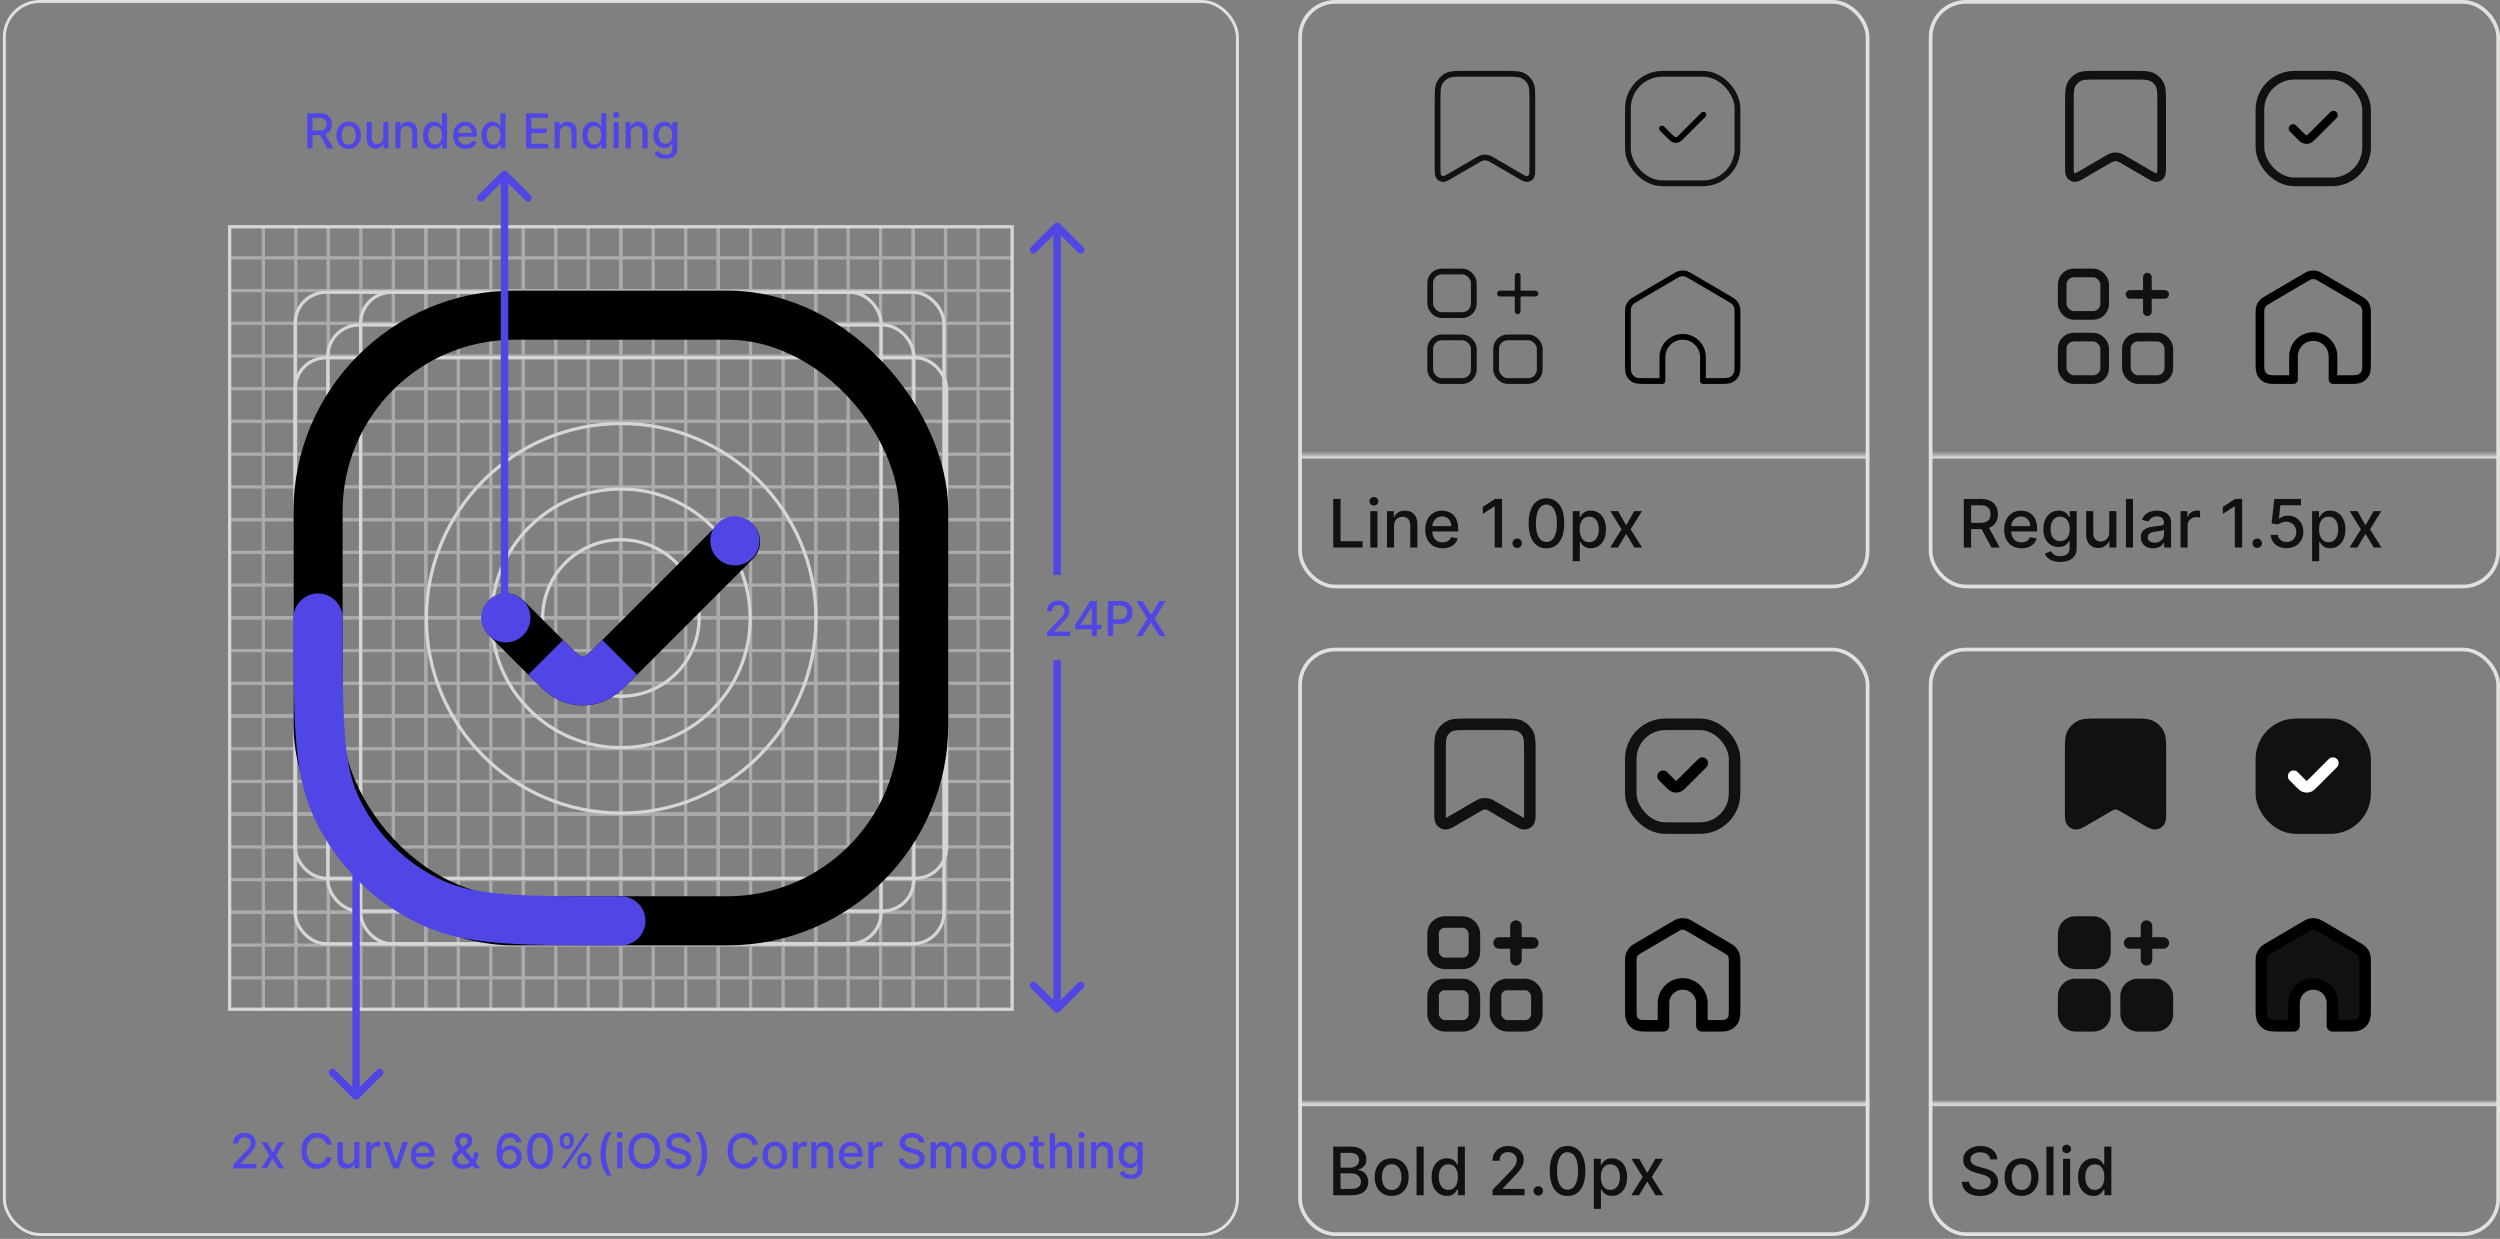 <svg width="674" height="334" viewBox="0 0 674 334" fill="none" xmlns="http://www.w3.org/2000/svg">
<rect x="0" y="0" width="674" height="334" fill="#808080" stroke="none"/>
<rect x="1.174" y="0.397" width="332.429" height="332.429" rx="9.603" stroke="#E2E1DE" stroke-width="0.793"/>
<g opacity="0.5">
<path d="M273.306 166.525H61.474" stroke="#D6D6D6" stroke-width="0.88"/>
<path d="M273.306 192.983H61.474" stroke="#D6D6D6" stroke-width="0.88"/>
<path d="M273.306 219.44H61.474" stroke="#D6D6D6" stroke-width="0.88"/>
<path d="M273.306 245.898H61.474" stroke="#D6D6D6" stroke-width="0.88"/>
<path d="M273.306 140.067H61.474" stroke="#D6D6D6" stroke-width="0.88"/>
<path d="M273.306 113.609H61.474" stroke="#D6D6D6" stroke-width="0.88"/>
<path d="M273.306 87.152H61.474" stroke="#D6D6D6" stroke-width="0.88"/>
<path d="M273.306 95.976H61.474" stroke="#D6D6D6" stroke-width="0.88"/>
<path d="M273.306 104.798H61.474" stroke="#D6D6D6" stroke-width="0.88"/>
<path d="M273.306 113.622H61.474" stroke="#D6D6D6" stroke-width="0.88"/>
<path d="M273.306 122.447H61.474" stroke="#D6D6D6" stroke-width="0.88"/>
<path d="M273.306 131.269H61.474" stroke="#D6D6D6" stroke-width="0.88"/>
<path d="M273.306 140.093H61.474" stroke="#D6D6D6" stroke-width="0.88"/>
<path d="M273.306 148.917H61.474" stroke="#D6D6D6" stroke-width="0.88"/>
<path d="M273.306 157.74H61.474" stroke="#D6D6D6" stroke-width="0.88"/>
<path d="M273.306 166.564H61.474" stroke="#D6D6D6" stroke-width="0.88"/>
<path d="M273.306 175.388H61.474" stroke="#D6D6D6" stroke-width="0.88"/>
<path d="M273.306 184.21H61.474" stroke="#D6D6D6" stroke-width="0.88"/>
<path d="M273.306 193.034H61.474" stroke="#D6D6D6" stroke-width="0.88"/>
<path d="M273.306 201.859H61.474" stroke="#D6D6D6" stroke-width="0.88"/>
<path d="M273.306 210.681H61.474" stroke="#D6D6D6" stroke-width="0.88"/>
<path d="M273.306 219.505H61.474" stroke="#D6D6D6" stroke-width="0.88"/>
<path d="M273.306 228.329H61.474" stroke="#D6D6D6" stroke-width="0.88"/>
<path d="M273.306 237.151H61.474" stroke="#D6D6D6" stroke-width="0.88"/>
<path d="M273.306 245.976H61.474" stroke="#D6D6D6" stroke-width="0.88"/>
<path d="M273.304 254.8H61.471" stroke="#D6D6D6" stroke-width="0.88"/>
<path d="M273.304 263.622H61.471" stroke="#D6D6D6" stroke-width="0.88"/>
<path d="M273.306 78.336H61.474" stroke="#D6D6D6" stroke-width="0.88"/>
<path d="M273.306 69.522H61.474" stroke="#D6D6D6" stroke-width="0.88"/>
<path d="M167.382 60.694V272.356" stroke="#D6D6D6" stroke-width="0.88"/>
<path d="M141.097 272.356V60.694" stroke="#D6D6D6" stroke-width="0.88"/>
<path d="M114.809 272.356V60.694" stroke="#D6D6D6" stroke-width="0.88"/>
<path d="M88.522 272.356V60.694" stroke="#D6D6D6" stroke-width="0.88"/>
<path d="M193.67 272.356V60.694" stroke="#D6D6D6" stroke-width="0.88"/>
<path d="M219.957 272.356V60.694" stroke="#D6D6D6" stroke-width="0.88"/>
<path d="M246.243 272.356V60.694" stroke="#D6D6D6" stroke-width="0.88"/>
<path d="M88.522 60.694L88.522 272.356" stroke="#D6D6D6" stroke-width="0.88"/>
<path d="M97.281 60.702L97.281 272.365" stroke="#D6D6D6" stroke-width="0.88"/>
<path d="M106.039 60.711L106.039 272.373" stroke="#D6D6D6" stroke-width="0.88"/>
<path d="M114.796 60.72L114.796 272.382" stroke="#D6D6D6" stroke-width="0.88"/>
<path d="M123.554 60.728L123.554 272.39" stroke="#D6D6D6" stroke-width="0.88"/>
<path d="M132.313 60.737L132.313 272.399" stroke="#D6D6D6" stroke-width="0.88"/>
<path d="M141.071 60.746L141.071 272.408" stroke="#D6D6D6" stroke-width="0.88"/>
<path d="M149.828 60.754L149.828 272.416" stroke="#D6D6D6" stroke-width="0.88"/>
<path d="M158.586 60.763L158.586 272.425" stroke="#D6D6D6" stroke-width="0.88"/>
<path d="M167.345 60.772L167.345 272.434" stroke="#D6D6D6" stroke-width="0.88"/>
<path d="M176.103 60.78L176.103 272.442" stroke="#D6D6D6" stroke-width="0.88"/>
<path d="M184.86 60.789L184.86 272.451" stroke="#D6D6D6" stroke-width="0.88"/>
<path d="M193.618 60.797L193.618 272.46" stroke="#D6D6D6" stroke-width="0.88"/>
<path d="M202.375 60.806L202.375 272.468" stroke="#D6D6D6" stroke-width="0.88"/>
<path d="M211.135 60.815L211.135 272.477" stroke="#D6D6D6" stroke-width="0.88"/>
<path d="M219.893 60.823L219.893 272.485" stroke="#D6D6D6" stroke-width="0.88"/>
<path d="M228.65 60.832L228.65 272.494" stroke="#D6D6D6" stroke-width="0.88"/>
<path d="M237.407 60.84L237.407 272.502" stroke="#D6D6D6" stroke-width="0.88"/>
<path d="M246.167 60.849L246.167 272.511" stroke="#D6D6D6" stroke-width="0.88"/>
<path d="M254.925 60.858L254.925 272.52" stroke="#D6D6D6" stroke-width="0.88"/>
<path d="M263.682 60.866L263.682 272.528" stroke="#D6D6D6" stroke-width="0.88"/>
<path d="M79.756 60.698L79.755 272.36" stroke="#D6D6D6" stroke-width="0.88"/>
<path d="M70.99 60.702L70.99 272.537" stroke="#D6D6D6" stroke-width="0.88"/>
</g>
<rect x="88.388" y="87.619" width="157.993" height="157.992" rx="8.385" stroke="#D6D6D6" stroke-width="0.883"/>
<rect x="79.561" y="96.445" width="175.646" height="140.339" rx="8.385" stroke="#D6D6D6" stroke-width="0.883"/>
<rect x="97.214" y="78.792" width="140.34" height="175.645" rx="8.385" stroke="#D6D6D6" stroke-width="0.883"/>
<rect x="79.561" y="78.792" width="174.922" height="175.645" rx="8.385" stroke="#D6D6D6" stroke-width="0.883"/>
<path d="M167.385 78.793C215.888 78.793 255.207 118.112 255.207 166.615C255.207 215.118 215.888 254.437 167.385 254.437C118.881 254.437 79.561 215.118 79.561 166.615C79.561 118.112 118.881 78.793 167.385 78.793Z" stroke="#D6D6D6" stroke-width="0.883"/>
<path d="M167.467 114.181C196.472 114.181 219.984 137.693 219.984 166.698C219.984 195.702 196.472 219.215 167.467 219.215C138.463 219.215 114.95 195.702 114.95 166.698C114.95 137.693 138.463 114.181 167.467 114.181Z" stroke="#D6D6D6" stroke-width="0.883"/>
<path d="M167.384 131.834C186.639 131.834 202.249 147.443 202.249 166.698C202.248 185.953 186.639 201.562 167.384 201.562C148.129 201.562 132.52 185.953 132.52 166.698C132.52 147.443 148.129 131.834 167.384 131.834Z" stroke="#D6D6D6" stroke-width="0.883"/>
<path fill-rule="evenodd" clip-rule="evenodd" d="M167.389 145.51C179.042 145.51 188.489 154.957 188.489 166.611C188.489 178.265 179.042 187.712 167.389 187.712C155.735 187.712 146.288 178.265 146.288 166.611C146.288 154.957 155.735 145.51 167.389 145.51Z" stroke="#D6D6D6" stroke-width="0.883"/>
<rect x="61.913" y="61.135" width="210.952" height="210.952" stroke="#D6D6D6" stroke-width="0.883"/>
<rect x="85.741" y="84.963" width="163.296" height="163.296" rx="52.961" stroke="black" stroke-width="13.24" stroke-linecap="round" stroke-linejoin="round"/>
<path d="M136.495 166.612L147.104 177.221C150.6 180.717 152.348 182.465 154.363 183.12C156.136 183.696 158.046 183.696 159.818 183.12C161.834 182.465 163.582 180.717 167.077 177.221L198.282 146.016" stroke="black" stroke-width="13.24" stroke-linecap="round" stroke-linejoin="round"/>
<path d="M95.293 296.207C95.683 296.598 96.317 296.598 96.707 296.207L103.071 289.843C103.462 289.453 103.462 288.819 103.071 288.429C102.681 288.038 102.047 288.038 101.657 288.429L96 294.086L90.343 288.429C89.953 288.038 89.32 288.038 88.929 288.429C88.538 288.819 88.538 289.453 88.929 289.843L95.293 296.207ZM96 224H95V295.5H96H97V224H96Z" fill="#5046E5"/>
<path d="M136.717 46.293C136.327 45.902 135.693 45.902 135.303 46.293L128.939 52.657C128.548 53.047 128.548 53.681 128.939 54.071C129.329 54.462 129.963 54.462 130.353 54.071L136.01 48.414L141.667 54.071C142.057 54.462 142.691 54.462 143.081 54.071C143.472 53.681 143.472 53.047 143.081 52.657L136.717 46.293ZM136.01 163.194L137.01 163.194L137.01 47L136.01 47L135.01 47L135.01 163.194L136.01 163.194Z" fill="#5046E5"/>
<circle cx="136.375" cy="166.56" r="6.627" fill="#5046E5"/>
<circle cx="198.125" cy="145.81" r="6.627" fill="#5046E5"/>
<path d="M147.104 177.221C150.6 180.717 152.348 182.465 154.363 183.12C156.136 183.696 158.046 183.696 159.818 183.12C161.834 182.465 163.582 180.717 167.077 177.221" stroke="#5046E5" stroke-width="13.24" stroke-linejoin="round"/>
<path d="M167.393 248.263C140.643 248.263 127.267 248.263 116.849 243.542C105.145 238.24 95.769 228.863 90.466 217.16C85.745 206.741 85.745 193.366 85.745 166.615" stroke="#5046E5" stroke-width="13.24" stroke-linecap="round" stroke-linejoin="round"/>
<path d="M62.87 315V313.966L66.07 310.651C66.411 310.291 66.693 309.976 66.914 309.705C67.139 309.431 67.307 309.171 67.418 308.925C67.528 308.679 67.584 308.417 67.584 308.14C67.584 307.826 67.51 307.555 67.362 307.327C67.214 307.097 67.013 306.92 66.757 306.797C66.502 306.67 66.214 306.607 65.894 306.607C65.555 306.607 65.26 306.676 65.008 306.815C64.755 306.953 64.561 307.149 64.426 307.401C64.291 307.654 64.223 307.949 64.223 308.288H62.861C62.861 307.712 62.993 307.209 63.258 306.778C63.523 306.347 63.886 306.013 64.347 305.776C64.809 305.536 65.334 305.416 65.922 305.416C66.516 305.416 67.039 305.535 67.491 305.772C67.947 306.006 68.302 306.326 68.558 306.732C68.813 307.135 68.941 307.591 68.941 308.098C68.941 308.449 68.875 308.792 68.742 309.128C68.613 309.463 68.387 309.837 68.064 310.25C67.741 310.659 67.291 311.156 66.716 311.741L64.837 313.707V313.777H69.093V315H62.87ZM71.951 307.909L73.516 310.67L75.095 307.909H76.604L74.393 311.455L76.623 315H75.113L73.516 312.35L71.923 315H70.409L72.616 311.455L70.437 307.909H71.951ZM89.425 308.62H87.985C87.93 308.312 87.827 308.041 87.676 307.808C87.525 307.574 87.34 307.375 87.122 307.212C86.903 307.049 86.659 306.926 86.388 306.843C86.12 306.76 85.835 306.718 85.534 306.718C84.989 306.718 84.501 306.855 84.07 307.129C83.642 307.403 83.304 307.804 83.055 308.334C82.808 308.863 82.685 309.509 82.685 310.273C82.685 311.042 82.808 311.692 83.055 312.221C83.304 312.75 83.644 313.15 84.075 313.421C84.506 313.692 84.99 313.827 85.529 313.827C85.828 313.827 86.111 313.787 86.379 313.707C86.649 313.624 86.894 313.503 87.112 313.343C87.331 313.183 87.516 312.987 87.666 312.756C87.82 312.522 87.927 312.255 87.985 311.953L89.425 311.958C89.349 312.422 89.199 312.85 88.978 313.241C88.759 313.629 88.478 313.964 88.133 314.248C87.791 314.528 87.4 314.745 86.96 314.898C86.52 315.052 86.04 315.129 85.52 315.129C84.701 315.129 83.972 314.935 83.332 314.548C82.692 314.157 82.187 313.598 81.817 312.872C81.451 312.145 81.268 311.279 81.268 310.273C81.268 309.263 81.453 308.397 81.822 307.674C82.191 306.947 82.696 306.39 83.336 306.002C83.976 305.612 84.704 305.416 85.52 305.416C86.022 305.416 86.489 305.489 86.923 305.633C87.36 305.775 87.753 305.984 88.1 306.261C88.448 306.535 88.736 306.87 88.964 307.267C89.192 307.661 89.345 308.112 89.425 308.62ZM95.513 312.059V307.909H96.898V315H95.541V313.772H95.467C95.304 314.151 95.043 314.466 94.682 314.718C94.325 314.968 93.881 315.092 93.348 315.092C92.893 315.092 92.49 314.992 92.139 314.792C91.791 314.589 91.517 314.289 91.317 313.892C91.12 313.495 91.022 313.004 91.022 312.419V307.909H92.402V312.253C92.402 312.736 92.536 313.121 92.803 313.407C93.071 313.694 93.419 313.837 93.847 313.837C94.105 313.837 94.362 313.772 94.618 313.643C94.876 313.513 95.09 313.318 95.26 313.056C95.432 312.795 95.516 312.462 95.513 312.059ZM98.753 315V307.909H100.087V309.036H100.161C100.29 308.654 100.518 308.354 100.844 308.135C101.174 307.914 101.546 307.803 101.961 307.803C102.048 307.803 102.149 307.806 102.266 307.812C102.386 307.818 102.48 307.826 102.548 307.835V309.156C102.492 309.14 102.394 309.123 102.252 309.105C102.111 309.083 101.969 309.072 101.828 309.072C101.501 309.072 101.21 309.142 100.955 309.28C100.703 309.416 100.503 309.605 100.355 309.848C100.207 310.088 100.133 310.362 100.133 310.67V315H98.753ZM110.024 307.909L107.453 315H105.975L103.399 307.909H104.881L106.677 313.366H106.751L108.542 307.909H110.024ZM114.136 315.143C113.438 315.143 112.836 314.994 112.331 314.695C111.83 314.394 111.442 313.971 111.168 313.426C110.897 312.878 110.762 312.236 110.762 311.501C110.762 310.774 110.897 310.134 111.168 309.58C111.442 309.026 111.823 308.594 112.313 308.283C112.805 307.972 113.381 307.817 114.039 307.817C114.439 307.817 114.827 307.883 115.203 308.015C115.578 308.148 115.915 308.355 116.214 308.638C116.512 308.922 116.748 309.289 116.92 309.742C117.092 310.191 117.179 310.737 117.179 311.381V311.87H111.542V310.836H115.826C115.826 310.473 115.752 310.151 115.604 309.871C115.457 309.588 115.249 309.365 114.981 309.202C114.716 309.039 114.406 308.957 114.049 308.957C113.661 308.957 113.322 309.052 113.033 309.243C112.747 309.431 112.525 309.677 112.368 309.982C112.214 310.283 112.137 310.611 112.137 310.965V311.773C112.137 312.247 112.22 312.65 112.387 312.983C112.556 313.315 112.791 313.569 113.093 313.744C113.395 313.917 113.747 314.003 114.15 314.003C114.412 314.003 114.65 313.966 114.866 313.892C115.081 313.815 115.267 313.701 115.424 313.55C115.581 313.4 115.701 313.213 115.784 312.992L117.091 313.227C116.986 313.612 116.798 313.949 116.528 314.238C116.26 314.525 115.923 314.748 115.517 314.908C115.113 315.065 114.653 315.143 114.136 315.143ZM124.902 315.134C124.268 315.134 123.722 315.018 123.263 314.788C122.808 314.557 122.457 314.243 122.21 313.846C121.964 313.446 121.841 312.993 121.841 312.489C121.841 312.104 121.921 311.762 122.081 311.464C122.241 311.162 122.464 310.884 122.751 310.628C123.037 310.373 123.368 310.116 123.743 309.857L125.267 308.782C125.525 308.612 125.727 308.434 125.871 308.246C126.016 308.055 126.088 307.82 126.088 307.54C126.088 307.318 125.993 307.106 125.802 306.903C125.611 306.7 125.356 306.598 125.036 306.598C124.814 306.598 124.619 306.652 124.449 306.76C124.283 306.867 124.152 307.006 124.057 307.175C123.965 307.341 123.919 307.517 123.919 307.701C123.919 307.917 123.977 308.134 124.094 308.352C124.214 308.571 124.368 308.797 124.556 309.031C124.743 309.262 124.94 309.502 125.147 309.751L129.537 315H127.976L124.343 310.73C124.039 310.37 123.755 310.031 123.494 309.714C123.232 309.394 123.02 309.071 122.857 308.745C122.697 308.415 122.617 308.06 122.617 307.678C122.617 307.244 122.715 306.86 122.912 306.524C123.112 306.186 123.391 305.921 123.748 305.73C124.105 305.539 124.523 305.444 125.003 305.444C125.49 305.444 125.907 305.539 126.254 305.73C126.605 305.918 126.875 306.169 127.062 306.483C127.253 306.793 127.349 307.134 127.349 307.503C127.349 307.952 127.236 308.349 127.012 308.694C126.79 309.036 126.484 309.349 126.093 309.636L124.196 311.034C123.826 311.305 123.569 311.573 123.425 311.838C123.283 312.099 123.212 312.304 123.212 312.452C123.212 312.723 123.281 312.973 123.42 313.204C123.562 313.435 123.759 313.62 124.011 313.758C124.266 313.897 124.565 313.966 124.906 313.966C125.257 313.966 125.599 313.891 125.931 313.74C126.267 313.586 126.57 313.366 126.841 313.08C127.115 312.793 127.332 312.45 127.492 312.05C127.652 311.65 127.732 311.202 127.732 310.707H128.978C128.978 311.316 128.909 311.832 128.77 312.253C128.632 312.672 128.464 313.013 128.267 313.278C128.073 313.54 127.89 313.744 127.718 313.892C127.663 313.941 127.61 313.991 127.561 314.04C127.512 314.089 127.459 314.138 127.404 314.188C127.084 314.511 126.696 314.749 126.241 314.903C125.788 315.057 125.342 315.134 124.902 315.134ZM137.341 315.129C136.919 315.123 136.504 315.046 136.095 314.898C135.688 314.751 135.319 314.504 134.987 314.16C134.654 313.815 134.388 313.352 134.188 312.77C133.991 312.189 133.892 311.462 133.892 310.591C133.892 309.766 133.974 309.034 134.137 308.394C134.303 307.754 134.542 307.214 134.853 306.773C135.164 306.33 135.539 305.993 135.979 305.762C136.419 305.532 136.913 305.416 137.461 305.416C138.024 305.416 138.524 305.527 138.961 305.749C139.398 305.97 139.752 306.276 140.023 306.667C140.297 307.058 140.471 307.503 140.545 308.001H139.137C139.041 307.607 138.852 307.286 138.569 307.037C138.286 306.787 137.916 306.663 137.461 306.663C136.769 306.663 136.228 306.964 135.841 307.567C135.456 308.171 135.262 309.009 135.259 310.083H135.328C135.491 309.816 135.691 309.588 135.928 309.4C136.168 309.209 136.436 309.063 136.732 308.962C137.03 308.857 137.344 308.805 137.673 308.805C138.221 308.805 138.717 308.939 139.16 309.206C139.606 309.471 139.962 309.837 140.226 310.305C140.491 310.773 140.623 311.308 140.623 311.912C140.623 312.515 140.486 313.061 140.212 313.55C139.942 314.04 139.56 314.428 139.068 314.714C138.575 314.997 138 315.135 137.341 315.129ZM137.336 313.929C137.7 313.929 138.024 313.84 138.31 313.661C138.597 313.483 138.823 313.243 138.989 312.941C139.155 312.639 139.238 312.302 139.238 311.93C139.238 311.567 139.157 311.236 138.994 310.938C138.834 310.639 138.612 310.402 138.329 310.227C138.049 310.051 137.729 309.963 137.369 309.963C137.095 309.963 136.841 310.016 136.607 310.12C136.376 310.225 136.173 310.37 135.998 310.554C135.822 310.739 135.684 310.951 135.582 311.191C135.484 311.428 135.434 311.679 135.434 311.944C135.434 312.298 135.516 312.626 135.679 312.927C135.845 313.229 136.071 313.472 136.358 313.657C136.647 313.838 136.973 313.929 137.336 313.929ZM145.596 315.157C144.867 315.154 144.244 314.962 143.727 314.58C143.21 314.198 142.814 313.643 142.54 312.913C142.266 312.184 142.129 311.305 142.129 310.277C142.129 309.252 142.266 308.377 142.54 307.651C142.817 306.924 143.214 306.37 143.731 305.989C144.251 305.607 144.873 305.416 145.596 305.416C146.32 305.416 146.94 305.609 147.457 305.993C147.974 306.375 148.369 306.929 148.643 307.655C148.92 308.378 149.059 309.252 149.059 310.277C149.059 311.308 148.922 312.189 148.648 312.918C148.374 313.644 147.978 314.2 147.461 314.585C146.944 314.966 146.323 315.157 145.596 315.157ZM145.596 313.924C146.237 313.924 146.737 313.612 147.097 312.987C147.46 312.362 147.641 311.459 147.641 310.277C147.641 309.493 147.558 308.829 147.392 308.288C147.229 307.743 146.994 307.33 146.686 307.05C146.381 306.767 146.018 306.626 145.596 306.626C144.959 306.626 144.459 306.94 144.096 307.567C143.733 308.195 143.55 309.099 143.547 310.277C143.547 311.065 143.628 311.732 143.791 312.276C143.958 312.818 144.193 313.229 144.498 313.509C144.802 313.786 145.169 313.924 145.596 313.924ZM155.631 313.227V312.729C155.631 312.372 155.705 312.045 155.853 311.75C156.004 311.451 156.222 311.213 156.509 311.034C156.798 310.853 157.147 310.762 157.557 310.762C157.975 310.762 158.326 310.851 158.609 311.03C158.892 311.208 159.106 311.447 159.251 311.745C159.398 312.044 159.472 312.372 159.472 312.729V313.227C159.472 313.584 159.398 313.912 159.251 314.211C159.103 314.506 158.886 314.745 158.6 314.926C158.317 315.105 157.969 315.194 157.557 315.194C157.141 315.194 156.79 315.105 156.504 314.926C156.218 314.745 156.001 314.506 155.853 314.211C155.705 313.912 155.631 313.584 155.631 313.227ZM156.707 312.729V313.227C156.707 313.492 156.77 313.732 156.896 313.947C157.023 314.163 157.243 314.271 157.557 314.271C157.867 314.271 158.084 314.163 158.207 313.947C158.331 313.732 158.392 313.492 158.392 313.227V312.729C158.392 312.464 158.332 312.224 158.212 312.009C158.095 311.793 157.877 311.685 157.557 311.685C157.249 311.685 157.03 311.793 156.901 312.009C156.772 312.224 156.707 312.464 156.707 312.729ZM150.876 307.817V307.318C150.876 306.961 150.95 306.633 151.098 306.335C151.249 306.036 151.467 305.798 151.754 305.619C152.043 305.441 152.392 305.352 152.802 305.352C153.22 305.352 153.571 305.441 153.854 305.619C154.137 305.798 154.351 306.036 154.496 306.335C154.64 306.633 154.713 306.961 154.713 307.318V307.817C154.713 308.174 154.639 308.502 154.491 308.8C154.347 309.096 154.131 309.334 153.845 309.516C153.562 309.694 153.214 309.783 152.802 309.783C152.383 309.783 152.031 309.694 151.744 309.516C151.461 309.334 151.246 309.096 151.098 308.8C150.95 308.502 150.876 308.174 150.876 307.817ZM151.957 307.318V307.817C151.957 308.081 152.018 308.321 152.141 308.537C152.268 308.752 152.488 308.86 152.802 308.86C153.109 308.86 153.325 308.752 153.448 308.537C153.574 308.321 153.637 308.081 153.637 307.817V307.318C153.637 307.054 153.577 306.813 153.457 306.598C153.337 306.383 153.119 306.275 152.802 306.275C152.494 306.275 152.275 306.383 152.146 306.598C152.02 306.813 151.957 307.054 151.957 307.318ZM151.315 315L157.815 305.545H158.918L152.418 315H151.315ZM161.882 311.076C161.882 309.919 162.035 308.854 162.339 307.881C162.644 306.909 163.089 306.012 163.673 305.19H164.938C164.711 305.495 164.498 305.869 164.301 306.312C164.104 306.755 163.932 307.241 163.784 307.771C163.636 308.297 163.521 308.843 163.438 309.409C163.355 309.973 163.313 310.528 163.313 311.076C163.313 311.808 163.386 312.55 163.53 313.301C163.675 314.052 163.87 314.749 164.117 315.392C164.363 316.036 164.637 316.56 164.938 316.967H163.673C163.089 316.145 162.644 315.248 162.339 314.275C162.035 313.303 161.882 312.236 161.882 311.076ZM166.394 315V307.909H167.774V315H166.394ZM167.091 306.815C166.851 306.815 166.644 306.735 166.472 306.575C166.303 306.412 166.218 306.218 166.218 305.993C166.218 305.766 166.303 305.572 166.472 305.412C166.644 305.248 166.851 305.167 167.091 305.167C167.331 305.167 167.535 305.248 167.705 305.412C167.877 305.572 167.963 305.766 167.963 305.993C167.963 306.218 167.877 306.412 167.705 306.575C167.535 306.735 167.331 306.815 167.091 306.815ZM177.954 310.273C177.954 311.282 177.77 312.15 177.4 312.876C177.031 313.6 176.525 314.157 175.882 314.548C175.241 314.935 174.514 315.129 173.698 315.129C172.879 315.129 172.148 314.935 171.505 314.548C170.865 314.157 170.36 313.598 169.991 312.872C169.622 312.145 169.437 311.279 169.437 310.273C169.437 309.263 169.622 308.397 169.991 307.674C170.36 306.947 170.865 306.39 171.505 306.002C172.148 305.612 172.879 305.416 173.698 305.416C174.514 305.416 175.241 305.612 175.882 306.002C176.525 306.39 177.031 306.947 177.4 307.674C177.77 308.397 177.954 309.263 177.954 310.273ZM176.542 310.273C176.542 309.503 176.417 308.855 176.168 308.329C175.922 307.8 175.583 307.4 175.152 307.129C174.724 306.855 174.24 306.718 173.698 306.718C173.153 306.718 172.667 306.855 172.239 307.129C171.811 307.4 171.473 307.8 171.224 308.329C170.977 308.855 170.854 309.503 170.854 310.273C170.854 311.042 170.977 311.692 171.224 312.221C171.473 312.747 171.811 313.147 172.239 313.421C172.667 313.692 173.153 313.827 173.698 313.827C174.24 313.827 174.724 313.692 175.152 313.421C175.583 313.147 175.922 312.747 176.168 312.221C176.417 311.692 176.542 311.042 176.542 310.273ZM184.89 308.029C184.84 307.592 184.637 307.254 184.28 307.013C183.923 306.77 183.474 306.649 182.932 306.649C182.544 306.649 182.209 306.71 181.926 306.833C181.643 306.953 181.423 307.12 181.266 307.332C181.112 307.541 181.035 307.78 181.035 308.048C181.035 308.272 181.087 308.466 181.192 308.629C181.299 308.792 181.439 308.929 181.612 309.04C181.787 309.148 181.975 309.239 182.175 309.312C182.375 309.383 182.567 309.442 182.752 309.488L183.675 309.728C183.977 309.802 184.286 309.902 184.603 310.028C184.92 310.154 185.214 310.32 185.485 310.527C185.756 310.733 185.974 310.988 186.141 311.293C186.31 311.598 186.394 311.962 186.394 312.387C186.394 312.923 186.256 313.398 185.979 313.814C185.705 314.229 185.307 314.557 184.783 314.797C184.263 315.037 183.634 315.157 182.895 315.157C182.187 315.157 181.575 315.045 181.058 314.82C180.541 314.595 180.136 314.277 179.844 313.864C179.551 313.449 179.39 312.956 179.359 312.387H180.79C180.818 312.729 180.929 313.013 181.122 313.241C181.319 313.466 181.57 313.634 181.875 313.744C182.183 313.852 182.52 313.906 182.886 313.906C183.289 313.906 183.648 313.843 183.962 313.717C184.279 313.587 184.528 313.409 184.709 313.181C184.891 312.95 184.982 312.681 184.982 312.373C184.982 312.093 184.902 311.864 184.742 311.685C184.585 311.507 184.371 311.359 184.1 311.242C183.832 311.125 183.529 311.022 183.191 310.933L182.073 310.628C181.316 310.422 180.716 310.119 180.273 309.719C179.833 309.319 179.613 308.789 179.613 308.131C179.613 307.586 179.761 307.11 180.056 306.704C180.352 306.298 180.752 305.982 181.256 305.758C181.761 305.53 182.33 305.416 182.964 305.416C183.605 305.416 184.169 305.529 184.659 305.753C185.151 305.978 185.539 306.287 185.822 306.681C186.105 307.072 186.253 307.521 186.265 308.029H184.89ZM190.643 311.076C190.643 312.236 190.49 313.303 190.186 314.275C189.881 315.248 189.436 316.145 188.852 316.967H187.587C187.814 316.662 188.027 316.288 188.224 315.845C188.421 315.402 188.593 314.917 188.741 314.391C188.889 313.861 189.004 313.313 189.087 312.747C189.17 312.181 189.212 311.624 189.212 311.076C189.212 310.347 189.139 309.606 188.995 308.855C188.85 308.105 188.655 307.407 188.408 306.764C188.162 306.121 187.888 305.596 187.587 305.19H188.852C189.436 306.012 189.881 306.909 190.186 307.881C190.49 308.854 190.643 309.919 190.643 311.076ZM204.305 308.62H202.865C202.81 308.312 202.706 308.041 202.556 307.808C202.405 307.574 202.22 307.375 202.002 307.212C201.783 307.049 201.538 306.926 201.268 306.843C201 306.76 200.715 306.718 200.414 306.718C199.869 306.718 199.381 306.855 198.95 307.129C198.522 307.403 198.184 307.804 197.935 308.334C197.688 308.863 197.565 309.509 197.565 310.273C197.565 311.042 197.688 311.692 197.935 312.221C198.184 312.75 198.524 313.15 198.955 313.421C199.386 313.692 199.87 313.827 200.409 313.827C200.708 313.827 200.991 313.787 201.258 313.707C201.529 313.624 201.774 313.503 201.992 313.343C202.211 313.183 202.396 312.987 202.546 312.756C202.7 312.522 202.806 312.255 202.865 311.953L204.305 311.958C204.228 312.422 204.079 312.85 203.857 313.241C203.639 313.629 203.357 313.964 203.013 314.248C202.671 314.528 202.28 314.745 201.84 314.898C201.4 315.052 200.92 315.129 200.4 315.129C199.581 315.129 198.852 314.935 198.212 314.548C197.571 314.157 197.067 313.598 196.697 312.872C196.331 312.145 196.148 311.279 196.148 310.273C196.148 309.263 196.333 308.397 196.702 307.674C197.071 306.947 197.576 306.39 198.216 306.002C198.856 305.612 199.584 305.416 200.4 305.416C200.901 305.416 201.369 305.489 201.803 305.633C202.24 305.775 202.633 305.984 202.98 306.261C203.328 306.535 203.616 306.87 203.844 307.267C204.071 307.661 204.225 308.112 204.305 308.62ZM208.888 315.143C208.224 315.143 207.643 314.991 207.148 314.686C206.652 314.381 206.268 313.955 205.994 313.407C205.72 312.859 205.583 312.219 205.583 311.487C205.583 310.751 205.72 310.108 205.994 309.557C206.268 309.006 206.652 308.578 207.148 308.274C207.643 307.969 208.224 307.817 208.888 307.817C209.553 307.817 210.133 307.969 210.629 308.274C211.124 308.578 211.509 309.006 211.783 309.557C212.057 310.108 212.194 310.751 212.194 311.487C212.194 312.219 212.057 312.859 211.783 313.407C211.509 313.955 211.124 314.381 210.629 314.686C210.133 314.991 209.553 315.143 208.888 315.143ZM208.893 313.984C209.324 313.984 209.681 313.871 209.964 313.643C210.247 313.415 210.456 313.112 210.592 312.733C210.73 312.355 210.8 311.938 210.8 311.482C210.8 311.03 210.73 310.614 210.592 310.236C210.456 309.854 210.247 309.548 209.964 309.317C209.681 309.086 209.324 308.971 208.893 308.971C208.459 308.971 208.099 309.086 207.813 309.317C207.53 309.548 207.319 309.854 207.18 310.236C207.045 310.614 206.977 311.03 206.977 311.482C206.977 311.938 207.045 312.355 207.18 312.733C207.319 313.112 207.53 313.415 207.813 313.643C208.099 313.871 208.459 313.984 208.893 313.984ZM213.734 315V307.909H215.069V309.036H215.142C215.272 308.654 215.499 308.354 215.826 308.135C216.155 307.914 216.527 307.803 216.943 307.803C217.029 307.803 217.131 307.806 217.248 307.812C217.368 307.818 217.461 307.826 217.529 307.835V309.156C217.474 309.14 217.375 309.123 217.234 309.105C217.092 309.083 216.951 309.072 216.809 309.072C216.483 309.072 216.192 309.142 215.936 309.28C215.684 309.416 215.484 309.605 215.336 309.848C215.189 310.088 215.115 310.362 215.115 310.67V315H213.734ZM220.104 310.79V315H218.724V307.909H220.049V309.063H220.136C220.299 308.688 220.555 308.386 220.903 308.158C221.254 307.931 221.695 307.817 222.228 307.817C222.711 307.817 223.134 307.918 223.497 308.121C223.86 308.321 224.142 308.62 224.342 309.017C224.542 309.414 224.642 309.905 224.642 310.49V315H223.262V310.656C223.262 310.142 223.128 309.74 222.86 309.451C222.592 309.159 222.225 309.012 221.757 309.012C221.437 309.012 221.152 309.082 220.903 309.22C220.656 309.359 220.461 309.562 220.316 309.83C220.175 310.094 220.104 310.414 220.104 310.79ZM229.549 315.143C228.851 315.143 228.249 314.994 227.744 314.695C227.243 314.394 226.855 313.971 226.581 313.426C226.31 312.878 226.175 312.236 226.175 311.501C226.175 310.774 226.31 310.134 226.581 309.58C226.855 309.026 227.236 308.594 227.726 308.283C228.218 307.972 228.794 307.817 229.452 307.817C229.852 307.817 230.24 307.883 230.616 308.015C230.991 308.148 231.328 308.355 231.627 308.638C231.925 308.922 232.161 309.289 232.333 309.742C232.505 310.191 232.592 310.737 232.592 311.381V311.87H226.955V310.836H231.239C231.239 310.473 231.165 310.151 231.017 309.871C230.87 309.588 230.662 309.365 230.394 309.202C230.129 309.039 229.819 308.957 229.462 308.957C229.074 308.957 228.735 309.052 228.446 309.243C228.16 309.431 227.938 309.677 227.781 309.982C227.627 310.283 227.55 310.611 227.55 310.965V311.773C227.55 312.247 227.633 312.65 227.8 312.983C227.969 313.315 228.204 313.569 228.506 313.744C228.808 313.917 229.16 314.003 229.563 314.003C229.825 314.003 230.063 313.966 230.279 313.892C230.494 313.815 230.68 313.701 230.837 313.55C230.994 313.4 231.114 313.213 231.197 312.992L232.504 313.227C232.399 313.612 232.211 313.949 231.941 314.238C231.673 314.525 231.336 314.748 230.93 314.908C230.526 315.065 230.066 315.143 229.549 315.143ZM234.123 315V307.909H235.457V309.036H235.531C235.66 308.654 235.888 308.354 236.214 308.135C236.544 307.914 236.916 307.803 237.332 307.803C237.418 307.803 237.519 307.806 237.636 307.812C237.756 307.818 237.85 307.826 237.918 307.835V309.156C237.862 309.14 237.764 309.123 237.622 309.105C237.481 309.083 237.339 309.072 237.198 309.072C236.871 309.072 236.581 309.142 236.325 309.28C236.073 309.416 235.873 309.605 235.725 309.848C235.577 310.088 235.503 310.362 235.503 310.67V315H234.123ZM247.82 308.029C247.771 307.592 247.568 307.254 247.211 307.013C246.854 306.77 246.404 306.649 245.863 306.649C245.475 306.649 245.14 306.71 244.856 306.833C244.573 306.953 244.353 307.12 244.196 307.332C244.042 307.541 243.965 307.78 243.965 308.048C243.965 308.272 244.018 308.466 244.122 308.629C244.23 308.792 244.37 308.929 244.542 309.04C244.718 309.148 244.906 309.239 245.106 309.312C245.306 309.383 245.498 309.442 245.683 309.488L246.606 309.728C246.908 309.802 247.217 309.902 247.534 310.028C247.851 310.154 248.145 310.32 248.416 310.527C248.687 310.733 248.905 310.988 249.071 311.293C249.241 311.598 249.325 311.962 249.325 312.387C249.325 312.923 249.187 313.398 248.91 313.814C248.636 314.229 248.237 314.557 247.714 314.797C247.194 315.037 246.565 315.157 245.826 315.157C245.118 315.157 244.506 315.045 243.989 314.82C243.471 314.595 243.067 314.277 242.774 313.864C242.482 313.449 242.32 312.956 242.29 312.387H243.721C243.748 312.729 243.859 313.013 244.053 313.241C244.25 313.466 244.501 313.634 244.806 313.744C245.113 313.852 245.45 313.906 245.817 313.906C246.22 313.906 246.578 313.843 246.892 313.717C247.209 313.587 247.459 313.409 247.64 313.181C247.822 312.95 247.913 312.681 247.913 312.373C247.913 312.093 247.833 311.864 247.672 311.685C247.516 311.507 247.302 311.359 247.031 311.242C246.763 311.125 246.46 311.022 246.121 310.933L245.004 310.628C244.247 310.422 243.647 310.119 243.204 309.719C242.764 309.319 242.544 308.789 242.544 308.131C242.544 307.586 242.691 307.11 242.987 306.704C243.282 306.298 243.682 305.982 244.187 305.758C244.692 305.53 245.261 305.416 245.895 305.416C246.535 305.416 247.1 305.529 247.589 305.753C248.082 305.978 248.47 306.287 248.753 306.681C249.036 307.072 249.184 307.521 249.196 308.029H247.82ZM250.919 315V307.909H252.244V309.063H252.332C252.479 308.672 252.721 308.368 253.056 308.149C253.392 307.928 253.794 307.817 254.261 307.817C254.735 307.817 255.132 307.928 255.452 308.149C255.776 308.371 256.014 308.675 256.168 309.063H256.242C256.411 308.685 256.68 308.383 257.05 308.158C257.419 307.931 257.859 307.817 258.37 307.817C259.013 307.817 259.538 308.018 259.944 308.422C260.354 308.825 260.558 309.433 260.558 310.245V315H259.178V310.374C259.178 309.894 259.047 309.546 258.785 309.331C258.524 309.116 258.211 309.008 257.848 309.008C257.399 309.008 257.05 309.146 256.8 309.423C256.551 309.697 256.426 310.05 256.426 310.48V315H255.051V310.287C255.051 309.902 254.931 309.593 254.691 309.359C254.451 309.125 254.138 309.008 253.754 309.008C253.492 309.008 253.25 309.077 253.029 309.216C252.81 309.351 252.633 309.54 252.498 309.783C252.365 310.027 252.299 310.308 252.299 310.628V315H250.919ZM265.395 315.143C264.73 315.143 264.15 314.991 263.655 314.686C263.159 314.381 262.774 313.955 262.501 313.407C262.227 312.859 262.09 312.219 262.09 311.487C262.09 310.751 262.227 310.108 262.501 309.557C262.774 309.006 263.159 308.578 263.655 308.274C264.15 307.969 264.73 307.817 265.395 307.817C266.06 307.817 266.64 307.969 267.136 308.274C267.631 308.578 268.016 309.006 268.29 309.557C268.564 310.108 268.701 310.751 268.701 311.487C268.701 312.219 268.564 312.859 268.29 313.407C268.016 313.955 267.631 314.381 267.136 314.686C266.64 314.991 266.06 315.143 265.395 315.143ZM265.4 313.984C265.831 313.984 266.188 313.871 266.471 313.643C266.754 313.415 266.963 313.112 267.099 312.733C267.237 312.355 267.306 311.938 267.306 311.482C267.306 311.03 267.237 310.614 267.099 310.236C266.963 309.854 266.754 309.548 266.471 309.317C266.188 309.086 265.831 308.971 265.4 308.971C264.966 308.971 264.606 309.086 264.319 309.317C264.036 309.548 263.826 309.854 263.687 310.236C263.552 310.614 263.484 311.03 263.484 311.482C263.484 311.938 263.552 312.355 263.687 312.733C263.826 313.112 264.036 313.415 264.319 313.643C264.606 313.871 264.966 313.984 265.4 313.984ZM273.228 315.143C272.563 315.143 271.983 314.991 271.488 314.686C270.992 314.381 270.608 313.955 270.334 313.407C270.06 312.859 269.923 312.219 269.923 311.487C269.923 310.751 270.06 310.108 270.334 309.557C270.608 309.006 270.992 308.578 271.488 308.274C271.983 307.969 272.563 307.817 273.228 307.817C273.893 307.817 274.473 307.969 274.969 308.274C275.464 308.578 275.849 309.006 276.123 309.557C276.397 310.108 276.534 310.751 276.534 311.487C276.534 312.219 276.397 312.859 276.123 313.407C275.849 313.955 275.464 314.381 274.969 314.686C274.473 314.991 273.893 315.143 273.228 315.143ZM273.233 313.984C273.664 313.984 274.021 313.871 274.304 313.643C274.587 313.415 274.796 313.112 274.932 312.733C275.07 312.355 275.139 311.938 275.139 311.482C275.139 311.03 275.07 310.614 274.932 310.236C274.796 309.854 274.587 309.548 274.304 309.317C274.021 309.086 273.664 308.971 273.233 308.971C272.799 308.971 272.439 309.086 272.152 309.317C271.869 309.548 271.659 309.854 271.52 310.236C271.385 310.614 271.317 311.03 271.317 311.482C271.317 311.938 271.385 312.355 271.52 312.733C271.659 313.112 271.869 313.415 272.152 313.643C272.439 313.871 272.799 313.984 273.233 313.984ZM281.384 307.909V309.017H277.511V307.909H281.384ZM278.55 306.21H279.93V312.918C279.93 313.186 279.97 313.387 280.05 313.523C280.13 313.655 280.233 313.746 280.359 313.795C280.489 313.841 280.629 313.864 280.78 313.864C280.89 313.864 280.987 313.857 281.07 313.841C281.153 313.826 281.218 313.814 281.264 313.804L281.514 314.945C281.434 314.975 281.32 315.006 281.172 315.037C281.024 315.071 280.84 315.089 280.618 315.092C280.255 315.098 279.916 315.034 279.602 314.898C279.288 314.763 279.035 314.554 278.841 314.271C278.647 313.987 278.55 313.632 278.55 313.204V306.21ZM284.444 310.79V315H283.064V305.545H284.425V309.063H284.513C284.679 308.682 284.933 308.378 285.275 308.154C285.616 307.929 286.063 307.817 286.614 307.817C287.1 307.817 287.525 307.917 287.888 308.117C288.254 308.317 288.537 308.615 288.737 309.012C288.94 309.406 289.042 309.899 289.042 310.49V315H287.662V310.656C287.662 310.136 287.528 309.733 287.26 309.446C286.992 309.157 286.62 309.012 286.143 309.012C285.816 309.012 285.524 309.082 285.266 309.22C285.01 309.359 284.809 309.562 284.661 309.83C284.516 310.094 284.444 310.414 284.444 310.79ZM290.884 315V307.909H292.264V315H290.884ZM291.581 306.815C291.341 306.815 291.135 306.735 290.962 306.575C290.793 306.412 290.708 306.218 290.708 305.993C290.708 305.766 290.793 305.572 290.962 305.412C291.135 305.248 291.341 305.167 291.581 305.167C291.821 305.167 292.026 305.248 292.195 305.412C292.367 305.572 292.453 305.766 292.453 305.993C292.453 306.218 292.367 306.412 292.195 306.575C292.026 306.735 291.821 306.815 291.581 306.815ZM295.501 310.79V315H294.121V307.909H295.446V309.063H295.534C295.697 308.688 295.952 308.386 296.3 308.158C296.651 307.931 297.093 307.817 297.625 307.817C298.108 307.817 298.531 307.918 298.895 308.121C299.258 308.321 299.539 308.62 299.739 309.017C299.939 309.414 300.039 309.905 300.039 310.49V315H298.659V310.656C298.659 310.142 298.525 309.74 298.258 309.451C297.99 309.159 297.622 309.012 297.154 309.012C296.834 309.012 296.549 309.082 296.3 309.22C296.054 309.359 295.858 309.562 295.714 309.83C295.572 310.094 295.501 310.414 295.501 310.79ZM304.864 317.807C304.3 317.807 303.816 317.733 303.41 317.585C303.006 317.438 302.677 317.242 302.422 316.999C302.166 316.756 301.975 316.49 301.849 316.2L303.036 315.711C303.119 315.846 303.229 315.989 303.368 316.14C303.51 316.294 303.7 316.425 303.94 316.533C304.184 316.64 304.496 316.694 304.878 316.694C305.401 316.694 305.833 316.567 306.175 316.311C306.516 316.059 306.687 315.656 306.687 315.102V313.707H306.599C306.516 313.858 306.396 314.026 306.239 314.211C306.086 314.395 305.873 314.555 305.602 314.691C305.331 314.826 304.979 314.894 304.545 314.894C303.985 314.894 303.48 314.763 303.031 314.501C302.585 314.237 302.231 313.847 301.969 313.333C301.711 312.816 301.581 312.181 301.581 311.427C301.581 310.673 301.709 310.027 301.965 309.488C302.223 308.949 302.577 308.537 303.026 308.251C303.476 307.961 303.985 307.817 304.554 307.817C304.994 307.817 305.35 307.891 305.621 308.038C305.892 308.183 306.102 308.352 306.253 308.546C306.407 308.74 306.526 308.911 306.609 309.059H306.71V307.909H308.063V315.157C308.063 315.766 307.921 316.266 307.638 316.657C307.355 317.048 306.972 317.337 306.489 317.525C306.009 317.713 305.467 317.807 304.864 317.807ZM304.85 313.749C305.247 313.749 305.582 313.657 305.856 313.472C306.133 313.284 306.343 313.016 306.484 312.669C306.629 312.318 306.701 311.898 306.701 311.408C306.701 310.931 306.63 310.511 306.489 310.148C306.347 309.785 306.139 309.502 305.865 309.299C305.592 309.092 305.253 308.989 304.85 308.989C304.434 308.989 304.088 309.097 303.811 309.312C303.534 309.525 303.325 309.814 303.183 310.18C303.045 310.547 302.976 310.956 302.976 311.408C302.976 311.873 303.046 312.281 303.188 312.632C303.329 312.983 303.539 313.257 303.816 313.453C304.096 313.65 304.441 313.749 304.85 313.749Z" fill="#5046E5"/>
<path d="M285.707 60.293C285.317 59.902 284.683 59.902 284.293 60.293L277.929 66.657C277.538 67.047 277.538 67.68 277.929 68.071C278.319 68.462 278.953 68.462 279.343 68.071L285 62.414L290.657 68.071C291.047 68.462 291.681 68.462 292.071 68.071C292.462 67.68 292.462 67.047 292.071 66.657L285.707 60.293ZM285 155L286 155L286 61L285 61L284 61L284 155L285 155Z" fill="#5046E5"/>
<path d="M282.285 171.5V170.466L285.484 167.151C285.826 166.791 286.107 166.476 286.329 166.205C286.554 165.931 286.721 165.671 286.832 165.425C286.943 165.179 286.998 164.917 286.998 164.64C286.998 164.326 286.924 164.055 286.777 163.827C286.629 163.597 286.427 163.42 286.172 163.297C285.917 163.17 285.629 163.107 285.309 163.107C284.97 163.107 284.675 163.176 284.422 163.315C284.17 163.453 283.976 163.649 283.841 163.901C283.705 164.154 283.638 164.449 283.638 164.788H282.276C282.276 164.212 282.408 163.709 282.673 163.278C282.937 162.847 283.301 162.513 283.762 162.276C284.224 162.036 284.749 161.916 285.336 161.916C285.93 161.916 286.454 162.035 286.906 162.272C287.362 162.506 287.717 162.826 287.972 163.232C288.228 163.635 288.356 164.091 288.356 164.598C288.356 164.949 288.289 165.292 288.157 165.628C288.028 165.963 287.802 166.337 287.478 166.75C287.155 167.159 286.706 167.656 286.13 168.241L284.252 170.207V170.277H288.508V171.5H282.285ZM289.856 169.653V168.499L293.942 162.045H294.851V163.744H294.274L291.352 168.37V168.444H296.951V169.653H289.856ZM294.339 171.5V169.303L294.348 168.776V162.045H295.7V171.5H294.339ZM298.69 171.5V162.045H302.06C302.795 162.045 303.405 162.179 303.888 162.447C304.371 162.715 304.733 163.081 304.973 163.546C305.213 164.007 305.333 164.528 305.333 165.106C305.333 165.688 305.211 166.211 304.968 166.676C304.728 167.137 304.365 167.504 303.879 167.775C303.395 168.042 302.787 168.176 302.055 168.176H299.738V166.967H301.926C302.39 166.967 302.767 166.887 303.057 166.727C303.346 166.563 303.558 166.342 303.694 166.062C303.829 165.782 303.897 165.463 303.897 165.106C303.897 164.749 303.829 164.432 303.694 164.155C303.558 163.878 303.345 163.661 303.052 163.504C302.763 163.347 302.381 163.269 301.907 163.269H300.116V171.5H298.69ZM307.998 162.045L310.26 165.743H310.333L312.596 162.045H314.248L311.303 166.773L314.267 171.5H312.605L310.333 167.853H310.26L307.988 171.5H306.326L309.341 166.773L306.345 162.045H307.998Z" fill="#5046E5"/>
<path d="M284.293 272.707C284.683 273.098 285.317 273.098 285.707 272.707L292.071 266.343C292.462 265.953 292.462 265.319 292.071 264.929C291.681 264.538 291.047 264.538 290.657 264.929L285 270.586L279.343 264.929C278.953 264.538 278.319 264.538 277.929 264.929C277.538 265.319 277.538 265.953 277.929 266.343L284.293 272.707ZM285 178H284V272H285H286V178H285Z" fill="#5046E5"/>
<path d="M82.838 40V30.546H86.208C86.941 30.546 87.549 30.672 88.032 30.924C88.518 31.176 88.881 31.526 89.121 31.972C89.361 32.415 89.481 32.928 89.481 33.509C89.481 34.088 89.36 34.597 89.117 35.037C88.876 35.474 88.513 35.814 88.027 36.057C87.544 36.301 86.936 36.422 86.204 36.422H83.651V35.194H86.074C86.536 35.194 86.911 35.128 87.201 34.996C87.493 34.863 87.707 34.671 87.842 34.419C87.978 34.166 88.046 33.863 88.046 33.509C88.046 33.152 87.976 32.843 87.838 32.581C87.702 32.32 87.489 32.12 87.196 31.981C86.907 31.84 86.527 31.769 86.056 31.769H84.265V40H82.838ZM87.505 35.734L89.841 40H88.216L85.927 35.734H87.505ZM94.004 40.143C93.34 40.143 92.759 39.991 92.264 39.686C91.768 39.381 91.384 38.955 91.11 38.407C90.836 37.859 90.699 37.219 90.699 36.487C90.699 35.751 90.836 35.108 91.11 34.557C91.384 34.006 91.768 33.578 92.264 33.274C92.759 32.969 93.34 32.817 94.004 32.817C94.669 32.817 95.249 32.969 95.745 33.274C96.24 33.578 96.625 34.006 96.899 34.557C97.173 35.108 97.31 35.751 97.31 36.487C97.31 37.219 97.173 37.859 96.899 38.407C96.625 38.955 96.24 39.381 95.745 39.686C95.249 39.991 94.669 40.143 94.004 40.143ZM94.009 38.984C94.44 38.984 94.797 38.87 95.08 38.643C95.363 38.415 95.572 38.112 95.708 37.733C95.846 37.355 95.915 36.938 95.915 36.482C95.915 36.03 95.846 35.614 95.708 35.236C95.572 34.854 95.363 34.548 95.08 34.317C94.797 34.086 94.44 33.971 94.009 33.971C93.575 33.971 93.215 34.086 92.929 34.317C92.645 34.548 92.435 34.854 92.296 35.236C92.161 35.614 92.093 36.03 92.093 36.482C92.093 36.938 92.161 37.355 92.296 37.733C92.435 38.112 92.645 38.415 92.929 38.643C93.215 38.87 93.575 38.984 94.009 38.984ZM103.342 37.059V32.909H104.727V40H103.37V38.772H103.296C103.133 39.151 102.871 39.466 102.511 39.718C102.154 39.968 101.71 40.092 101.177 40.092C100.722 40.092 100.318 39.992 99.968 39.792C99.62 39.589 99.346 39.289 99.146 38.892C98.949 38.495 98.85 38.004 98.85 37.419V32.909H100.231V37.253C100.231 37.736 100.365 38.121 100.632 38.407C100.9 38.694 101.248 38.837 101.676 38.837C101.934 38.837 102.191 38.772 102.447 38.643C102.705 38.514 102.919 38.318 103.088 38.056C103.261 37.795 103.345 37.462 103.342 37.059ZM107.962 35.79V40H106.582V32.909H107.907V34.063H107.994C108.158 33.688 108.413 33.386 108.761 33.158C109.112 32.931 109.553 32.817 110.086 32.817C110.569 32.817 110.992 32.918 111.355 33.121C111.718 33.322 112 33.62 112.2 34.017C112.4 34.414 112.5 34.905 112.5 35.49V40H111.12V35.656C111.12 35.142 110.986 34.74 110.718 34.451C110.45 34.159 110.083 34.012 109.615 34.012C109.295 34.012 109.01 34.082 108.761 34.22C108.515 34.359 108.319 34.562 108.175 34.83C108.033 35.094 107.962 35.414 107.962 35.79ZM117.006 40.139C116.433 40.139 115.923 39.992 115.473 39.7C115.027 39.404 114.676 38.984 114.421 38.44C114.168 37.892 114.042 37.235 114.042 36.468C114.042 35.702 114.17 35.047 114.425 34.502C114.684 33.957 115.038 33.54 115.487 33.251C115.936 32.961 116.446 32.817 117.015 32.817C117.455 32.817 117.809 32.891 118.077 33.038C118.348 33.183 118.557 33.352 118.705 33.546C118.856 33.74 118.972 33.911 119.056 34.059H119.139V30.546H120.519V40H119.171V38.897H119.056C118.972 39.047 118.852 39.22 118.695 39.414C118.542 39.608 118.329 39.777 118.058 39.922C117.788 40.066 117.437 40.139 117.006 40.139ZM117.311 38.961C117.708 38.961 118.043 38.857 118.317 38.647C118.594 38.435 118.803 38.141 118.945 37.766C119.089 37.39 119.162 36.953 119.162 36.455C119.162 35.962 119.091 35.531 118.949 35.162C118.808 34.793 118.6 34.505 118.326 34.299C118.052 34.092 117.714 33.989 117.311 33.989C116.895 33.989 116.549 34.097 116.272 34.312C115.995 34.528 115.786 34.822 115.644 35.194C115.505 35.567 115.436 35.987 115.436 36.455C115.436 36.928 115.507 37.355 115.649 37.733C115.79 38.112 115.999 38.412 116.276 38.633C116.557 38.852 116.901 38.961 117.311 38.961ZM125.545 40.143C124.847 40.143 124.245 39.994 123.74 39.695C123.238 39.394 122.851 38.971 122.577 38.426C122.306 37.878 122.171 37.236 122.171 36.501C122.171 35.774 122.306 35.134 122.577 34.58C122.851 34.026 123.232 33.594 123.722 33.283C124.214 32.972 124.79 32.817 125.448 32.817C125.848 32.817 126.236 32.883 126.612 33.015C126.987 33.148 127.324 33.355 127.623 33.639C127.921 33.922 128.157 34.289 128.329 34.742C128.501 35.191 128.587 35.737 128.587 36.381V36.87H122.951V35.836H127.235C127.235 35.473 127.161 35.151 127.013 34.871C126.865 34.588 126.658 34.365 126.39 34.202C126.125 34.039 125.814 33.957 125.457 33.957C125.07 33.957 124.731 34.052 124.442 34.243C124.156 34.431 123.934 34.677 123.777 34.982C123.623 35.283 123.546 35.611 123.546 35.965V36.773C123.546 37.247 123.629 37.65 123.796 37.983C123.965 38.315 124.2 38.569 124.502 38.744C124.803 38.917 125.156 39.003 125.559 39.003C125.821 39.003 126.059 38.966 126.275 38.892C126.49 38.815 126.676 38.701 126.833 38.55C126.99 38.4 127.11 38.213 127.193 37.992L128.5 38.227C128.395 38.612 128.207 38.949 127.937 39.238C127.669 39.525 127.332 39.748 126.926 39.908C126.522 40.065 126.062 40.143 125.545 40.143ZM132.773 40.139C132.201 40.139 131.69 39.992 131.241 39.7C130.794 39.404 130.444 38.984 130.188 38.44C129.936 37.892 129.81 37.235 129.81 36.468C129.81 35.702 129.937 35.047 130.193 34.502C130.451 33.957 130.805 33.54 131.255 33.251C131.704 32.961 132.213 32.817 132.783 32.817C133.223 32.817 133.577 32.891 133.844 33.038C134.115 33.183 134.325 33.352 134.472 33.546C134.623 33.74 134.74 33.911 134.823 34.059H134.906V30.546H136.287V40H134.939V38.897H134.823C134.74 39.047 134.62 39.22 134.463 39.414C134.309 39.608 134.097 39.777 133.826 39.922C133.555 40.066 133.204 40.139 132.773 40.139ZM133.078 38.961C133.475 38.961 133.811 38.857 134.085 38.647C134.361 38.435 134.571 38.141 134.712 37.766C134.857 37.39 134.929 36.953 134.929 36.455C134.929 35.962 134.859 35.531 134.717 35.162C134.575 34.793 134.368 34.505 134.094 34.299C133.82 34.092 133.481 33.989 133.078 33.989C132.663 33.989 132.316 34.097 132.039 34.312C131.762 34.528 131.553 34.822 131.412 35.194C131.273 35.567 131.204 35.987 131.204 36.455C131.204 36.928 131.275 37.355 131.416 37.733C131.558 38.112 131.767 38.412 132.044 38.633C132.324 38.852 132.669 38.961 133.078 38.961ZM141.808 40V30.546H147.735V31.773H143.234V34.654H147.426V35.877H143.234V38.772H147.791V40H141.808ZM150.91 35.79V40H149.53V32.909H150.855V34.063H150.943C151.106 33.688 151.361 33.386 151.709 33.158C152.06 32.931 152.502 32.817 153.034 32.817C153.517 32.817 153.94 32.918 154.304 33.121C154.667 33.322 154.948 33.62 155.148 34.017C155.348 34.414 155.448 34.905 155.448 35.49V40H154.068V35.656C154.068 35.142 153.934 34.74 153.666 34.451C153.399 34.159 153.031 34.012 152.563 34.012C152.243 34.012 151.958 34.082 151.709 34.22C151.463 34.359 151.267 34.562 151.123 34.83C150.981 35.094 150.91 35.414 150.91 35.79ZM159.954 40.139C159.382 40.139 158.871 39.992 158.421 39.7C157.975 39.404 157.624 38.984 157.369 38.44C157.116 37.892 156.99 37.235 156.99 36.468C156.99 35.702 157.118 35.047 157.373 34.502C157.632 33.957 157.986 33.54 158.435 33.251C158.885 32.961 159.394 32.817 159.963 32.817C160.403 32.817 160.757 32.891 161.025 33.038C161.296 33.183 161.505 33.352 161.653 33.546C161.804 33.74 161.921 33.911 162.004 34.059H162.087V30.546H163.467V40H162.119V38.897H162.004C161.921 39.047 161.801 39.22 161.644 39.414C161.49 39.608 161.277 39.777 161.007 39.922C160.736 40.066 160.385 40.139 159.954 40.139ZM160.259 38.961C160.656 38.961 160.991 38.857 161.265 38.647C161.542 38.435 161.751 38.141 161.893 37.766C162.038 37.39 162.11 36.953 162.11 36.455C162.11 35.962 162.039 35.531 161.898 35.162C161.756 34.793 161.548 34.505 161.274 34.299C161 34.092 160.662 33.989 160.259 33.989C159.843 33.989 159.497 34.097 159.22 34.312C158.943 34.528 158.734 34.822 158.592 35.194C158.454 35.567 158.384 35.987 158.384 36.455C158.384 36.928 158.455 37.355 158.597 37.733C158.738 38.112 158.948 38.412 159.225 38.633C159.505 38.852 159.849 38.961 160.259 38.961ZM165.437 40V32.909H166.818V40H165.437ZM166.134 31.815C165.894 31.815 165.688 31.735 165.516 31.575C165.347 31.412 165.262 31.218 165.262 30.993C165.262 30.765 165.347 30.572 165.516 30.412C165.688 30.248 165.894 30.167 166.134 30.167C166.374 30.167 166.579 30.248 166.748 30.412C166.921 30.572 167.007 30.765 167.007 30.993C167.007 31.218 166.921 31.412 166.748 31.575C166.579 31.735 166.374 31.815 166.134 31.815ZM170.055 35.79V40H168.675V32.909H170V34.063H170.087C170.25 33.688 170.506 33.386 170.854 33.158C171.204 32.931 171.646 32.817 172.179 32.817C172.662 32.817 173.085 32.918 173.448 33.121C173.811 33.322 174.093 33.62 174.293 34.017C174.493 34.414 174.593 34.905 174.593 35.49V40H173.213V35.656C173.213 35.142 173.079 34.74 172.811 34.451C172.543 34.159 172.175 34.012 171.708 34.012C171.388 34.012 171.103 34.082 170.854 34.22C170.607 34.359 170.412 34.562 170.267 34.83C170.126 35.094 170.055 35.414 170.055 35.79ZM179.417 42.807C178.854 42.807 178.369 42.733 177.963 42.585C177.56 42.438 177.23 42.242 176.975 41.999C176.72 41.756 176.529 41.49 176.403 41.2L177.589 40.711C177.672 40.846 177.783 40.989 177.921 41.14C178.063 41.294 178.254 41.425 178.494 41.533C178.737 41.64 179.049 41.694 179.431 41.694C179.954 41.694 180.387 41.566 180.728 41.311C181.07 41.059 181.241 40.656 181.241 40.102V38.707H181.153C181.07 38.858 180.95 39.026 180.793 39.211C180.639 39.395 180.427 39.555 180.156 39.691C179.885 39.826 179.533 39.894 179.099 39.894C178.538 39.894 178.034 39.763 177.584 39.501C177.138 39.237 176.784 38.847 176.523 38.334C176.264 37.816 176.135 37.181 176.135 36.427C176.135 35.673 176.263 35.026 176.518 34.488C176.777 33.949 177.13 33.537 177.58 33.251C178.029 32.961 178.538 32.817 179.108 32.817C179.548 32.817 179.903 32.891 180.174 33.038C180.445 33.183 180.656 33.352 180.807 33.546C180.961 33.74 181.079 33.911 181.162 34.059H181.264V32.909H182.616V40.157C182.616 40.766 182.475 41.267 182.192 41.657C181.909 42.048 181.525 42.337 181.042 42.525C180.562 42.713 180.02 42.807 179.417 42.807ZM179.403 38.749C179.8 38.749 180.136 38.657 180.41 38.472C180.687 38.284 180.896 38.017 181.038 37.669C181.182 37.318 181.255 36.898 181.255 36.408C181.255 35.931 181.184 35.511 181.042 35.148C180.901 34.785 180.693 34.502 180.419 34.299C180.145 34.092 179.806 33.989 179.403 33.989C178.988 33.989 178.642 34.097 178.365 34.312C178.088 34.525 177.878 34.814 177.737 35.18C177.598 35.547 177.529 35.956 177.529 36.408C177.529 36.873 177.6 37.281 177.741 37.632C177.883 37.983 178.092 38.257 178.369 38.453C178.649 38.65 178.994 38.749 179.403 38.749Z" fill="#5046E5"/>
<rect x="350.5" y="0.5" width="153" height="157.611" rx="9.5" stroke="#E2E1DE"/>
<path d="M395.038 19.886C392.426 19.886 391.12 19.886 390.123 20.394C389.245 20.841 388.532 21.555 388.085 22.432C387.576 23.43 387.576 24.735 387.576 27.347V45.091C387.576 46.511 387.576 47.22 387.875 47.629C388.134 47.986 388.534 48.216 388.973 48.261C389.477 48.312 390.09 47.954 391.316 47.239L397.843 43.434C398.755 42.903 399.211 42.637 399.696 42.533C400.126 42.441 400.57 42.441 400.999 42.533C401.485 42.637 401.941 42.903 402.853 43.434L409.379 47.239C410.606 47.954 411.219 48.312 411.723 48.261C412.162 48.216 412.561 47.986 412.821 47.629C413.119 47.22 413.119 46.511 413.119 45.091L413.119 27.347C413.119 24.735 413.119 23.43 412.611 22.432C412.164 21.555 411.45 20.841 410.573 20.394C409.575 19.886 408.27 19.886 405.658 19.886H395.038Z" stroke="#111111" stroke-width="1.554"/>
<rect x="438.886" y="19.886" width="29.534" height="29.534" rx="9.326" stroke="#111111" stroke-width="1.554" stroke-linecap="round" stroke-linejoin="round"/>
<path d="M448.066 34.653L450.032 36.62C450.647 37.235 450.955 37.543 451.31 37.658C451.622 37.76 451.959 37.76 452.271 37.658C452.626 37.543 452.934 37.235 453.549 36.62L459.24 30.928" stroke="black" stroke-width="1.554" stroke-linecap="round" stroke-linejoin="round"/>
<rect x="385.58" y="73.192" width="11.763" height="11.763" rx="3.109" stroke="#111111" stroke-width="1.554" stroke-linecap="round" stroke-linejoin="round"/>
<rect x="385.58" y="90.963" width="11.763" height="11.763" rx="3.109" stroke="#111111" stroke-width="1.554" stroke-linecap="round" stroke-linejoin="round"/>
<rect x="403.351" y="90.963" width="11.763" height="11.763" rx="3.109" stroke="#111111" stroke-width="1.554" stroke-linecap="round" stroke-linejoin="round"/>
<path d="M413.952 79.143L404.373 79.143" stroke="#111111" stroke-width="1.554" stroke-linecap="round" stroke-linejoin="round"/>
<path d="M409.163 83.932L409.163 74.353" stroke="#111111" stroke-width="1.554" stroke-linecap="round" stroke-linejoin="round"/>
<path d="M465.965 80.423L456.172 74.671L456.172 74.671C455.255 74.133 454.797 73.863 454.308 73.758C453.876 73.665 453.429 73.665 452.997 73.758C452.509 73.863 452.051 74.133 451.134 74.671L441.341 80.423L441.341 80.423C440.446 80.949 439.999 81.212 439.674 81.576C439.386 81.899 439.169 82.279 439.036 82.691C438.886 83.156 438.886 83.674 438.886 84.712V97.751C438.886 99.492 438.886 100.363 439.225 101.028C439.523 101.613 439.998 102.088 440.583 102.386C441.248 102.725 442.119 102.725 443.86 102.725H448.188V96.273C448.188 93.255 450.635 90.809 453.653 90.809C456.671 90.809 459.118 93.255 459.118 96.273V102.725H463.446C465.187 102.725 466.057 102.725 466.722 102.386C467.307 102.088 467.783 101.613 468.081 101.028C468.42 100.363 468.42 99.492 468.42 97.751V84.712C468.42 83.674 468.42 83.156 468.27 82.691C468.137 82.279 467.92 81.899 467.632 81.576C467.307 81.212 466.859 80.949 465.965 80.423Z" stroke="black" stroke-width="1.554" stroke-linejoin="round"/>
<mask id="path-93-inside-1_2924_28448" fill="white">
<path d="M350 122.611H504V158.611H350V122.611Z"/>
</mask>
<path d="M350 122.611V123.611H504V122.611V121.611H350V122.611Z" fill="#E2E1DE" mask="url(#path-93-inside-1_2924_28448)"/>
<path d="M359.438 147.611V134.52H361.413V145.911H367.345V147.611H359.438ZM369.445 147.611V137.793H371.356V147.611H369.445ZM370.41 136.278C370.078 136.278 369.792 136.167 369.554 135.946C369.319 135.72 369.202 135.452 369.202 135.14C369.202 134.825 369.319 134.557 369.554 134.335C369.792 134.109 370.078 133.996 370.41 133.996C370.743 133.996 371.026 134.109 371.26 134.335C371.499 134.557 371.618 134.825 371.618 135.14C371.618 135.452 371.499 135.72 371.26 135.946C371.026 136.167 370.743 136.278 370.41 136.278ZM375.839 141.782V147.611H373.927V137.793H375.762V139.391H375.883C376.109 138.871 376.463 138.454 376.944 138.138C377.43 137.823 378.042 137.665 378.779 137.665C379.448 137.665 380.034 137.806 380.537 138.087C381.04 138.364 381.43 138.778 381.706 139.327C381.983 139.877 382.122 140.557 382.122 141.366V147.611H380.211V141.596C380.211 140.885 380.025 140.329 379.655 139.928C379.284 139.523 378.775 139.321 378.127 139.321C377.684 139.321 377.29 139.417 376.944 139.608C376.604 139.8 376.333 140.081 376.133 140.452C375.937 140.819 375.839 141.262 375.839 141.782ZM388.917 147.809C387.949 147.809 387.116 147.603 386.417 147.189C385.723 146.772 385.186 146.186 384.807 145.432C384.432 144.673 384.244 143.785 384.244 142.766C384.244 141.76 384.432 140.874 384.807 140.107C385.186 139.34 385.714 138.741 386.392 138.311C387.074 137.881 387.871 137.665 388.782 137.665C389.336 137.665 389.873 137.757 390.393 137.94C390.913 138.123 391.38 138.411 391.793 138.803C392.206 139.195 392.532 139.704 392.771 140.331C393.01 140.953 393.129 141.709 393.129 142.6V143.278H385.324V141.846H391.256C391.256 141.343 391.154 140.898 390.949 140.51C390.745 140.118 390.457 139.809 390.086 139.583C389.72 139.357 389.29 139.244 388.795 139.244C388.258 139.244 387.79 139.376 387.389 139.64C386.993 139.9 386.686 140.241 386.469 140.663C386.256 141.081 386.149 141.535 386.149 142.025V143.143C386.149 143.8 386.264 144.358 386.494 144.818C386.729 145.278 387.055 145.63 387.472 145.873C387.89 146.111 388.378 146.231 388.936 146.231C389.298 146.231 389.628 146.18 389.927 146.077C390.225 145.971 390.483 145.813 390.7 145.604C390.917 145.395 391.084 145.138 391.199 144.831L393.008 145.157C392.863 145.689 392.603 146.156 392.228 146.557C391.857 146.953 391.39 147.262 390.828 147.483C390.27 147.701 389.633 147.809 388.917 147.809ZM404.954 134.52V147.611H402.973V136.502H402.896L399.764 138.547V136.655L403.03 134.52H404.954ZM409.025 147.733C408.675 147.733 408.375 147.609 408.123 147.362C407.872 147.111 407.746 146.808 407.746 146.454C407.746 146.105 407.872 145.807 408.123 145.559C408.375 145.308 408.675 145.182 409.025 145.182C409.374 145.182 409.674 145.308 409.926 145.559C410.177 145.807 410.303 146.105 410.303 146.454C410.303 146.689 410.243 146.904 410.124 147.1C410.009 147.292 409.855 147.445 409.664 147.56C409.472 147.675 409.259 147.733 409.025 147.733ZM416.92 147.829C415.91 147.824 415.047 147.558 414.331 147.03C413.616 146.501 413.068 145.732 412.689 144.722C412.309 143.712 412.12 142.496 412.12 141.072C412.12 139.653 412.309 138.441 412.689 137.435C413.072 136.43 413.622 135.662 414.338 135.134C415.058 134.606 415.919 134.341 416.92 134.341C417.922 134.341 418.78 134.608 419.496 135.14C420.212 135.669 420.76 136.436 421.139 137.442C421.523 138.443 421.714 139.653 421.714 141.072C421.714 142.5 421.525 143.719 421.145 144.729C420.766 145.734 420.219 146.503 419.503 147.036C418.787 147.564 417.926 147.829 416.92 147.829ZM416.92 146.122C417.807 146.122 418.499 145.689 418.998 144.824C419.501 143.959 419.752 142.709 419.752 141.072C419.752 139.986 419.637 139.067 419.407 138.317C419.181 137.563 418.855 136.992 418.429 136.604C418.007 136.212 417.504 136.016 416.92 136.016C416.038 136.016 415.346 136.451 414.843 137.32C414.34 138.189 414.086 139.44 414.082 141.072C414.082 142.163 414.195 143.086 414.421 143.84C414.651 144.59 414.977 145.159 415.399 145.547C415.821 145.93 416.328 146.122 416.92 146.122ZM424.007 151.293V137.793H425.874V139.385H426.034C426.145 139.18 426.304 138.944 426.513 138.675C426.722 138.407 427.012 138.172 427.382 137.972C427.753 137.768 428.243 137.665 428.853 137.665C429.645 137.665 430.353 137.866 430.975 138.266C431.597 138.667 432.085 139.244 432.439 139.998C432.797 140.753 432.975 141.66 432.975 142.721C432.975 143.782 432.799 144.692 432.445 145.451C432.091 146.205 431.605 146.787 430.988 147.196C430.37 147.601 429.664 147.803 428.872 147.803C428.275 147.803 427.787 147.703 427.408 147.503C427.033 147.302 426.739 147.068 426.526 146.8C426.313 146.531 426.149 146.292 426.034 146.084H425.919V151.293H424.007ZM425.88 142.702C425.88 143.393 425.98 143.998 426.181 144.518C426.381 145.037 426.671 145.444 427.05 145.738C427.429 146.028 427.894 146.173 428.444 146.173C429.015 146.173 429.492 146.022 429.875 145.719C430.259 145.412 430.549 144.997 430.745 144.473C430.945 143.949 431.045 143.358 431.045 142.702C431.045 142.055 430.947 141.473 430.751 140.957C430.559 140.442 430.27 140.035 429.882 139.736C429.498 139.438 429.019 139.289 428.444 139.289C427.89 139.289 427.421 139.432 427.037 139.717C426.658 140.003 426.37 140.401 426.174 140.912C425.978 141.424 425.88 142.02 425.88 142.702ZM436.239 137.793L438.406 141.616L440.592 137.793H442.682L439.62 142.702L442.707 147.611H440.617L438.406 143.942L436.2 147.611H434.104L437.159 142.702L434.142 137.793H436.239Z" fill="#111111"/>
<rect x="520.5" y="0.5" width="153" height="157.611" rx="9.5" stroke="#E2E1DE"/>
<path d="M565.373 20.275C562.761 20.275 561.456 20.275 560.458 20.783C559.581 21.23 558.867 21.943 558.42 22.821C557.912 23.818 557.912 25.124 557.912 27.736V44.702C557.912 46.122 557.912 46.832 558.21 47.241C558.47 47.598 558.869 47.827 559.308 47.872C559.812 47.923 560.425 47.566 561.652 46.851L567.842 43.242C568.754 42.71 569.21 42.444 569.696 42.34C570.125 42.248 570.569 42.248 570.999 42.34C571.484 42.444 571.94 42.71 572.852 43.242L579.043 46.851C580.269 47.566 580.882 47.923 581.386 47.872C581.825 47.827 582.224 47.598 582.484 47.241C582.782 46.832 582.782 46.122 582.782 44.702L582.782 27.736C582.782 25.124 582.782 23.818 582.274 22.821C581.827 21.943 581.114 21.23 580.236 20.783C579.239 20.275 577.933 20.275 575.321 20.275H565.373Z" stroke="#111111" stroke-width="2.332"/>
<rect x="609.275" y="20.275" width="28.756" height="28.756" rx="9.326" stroke="#111111" stroke-width="2.332" stroke-linecap="round" stroke-linejoin="round"/>
<path d="M618.212 34.653L620.081 36.521C620.696 37.137 621.004 37.445 621.359 37.56C621.671 37.661 622.007 37.661 622.32 37.56C622.675 37.445 622.982 37.137 623.598 36.521L629.093 31.026" stroke="black" stroke-width="2.332" stroke-linecap="round" stroke-linejoin="round"/>
<rect x="555.969" y="73.58" width="11.453" height="11.453" rx="3.109" stroke="#111111" stroke-width="2.332" stroke-linecap="round" stroke-linejoin="round"/>
<rect x="555.969" y="90.883" width="11.453" height="11.453" rx="3.109" stroke="#111111" stroke-width="2.332" stroke-linecap="round" stroke-linejoin="round"/>
<rect x="573.272" y="90.883" width="11.453" height="11.453" rx="3.109" stroke="#111111" stroke-width="2.332" stroke-linecap="round" stroke-linejoin="round"/>
<path d="M583.594 79.374L574.268 79.374" stroke="#111111" stroke-width="2.332" stroke-linecap="round" stroke-linejoin="round"/>
<path d="M578.931 84.038L578.931 74.711" stroke="#111111" stroke-width="2.332" stroke-linecap="round" stroke-linejoin="round"/>
<path d="M635.576 80.584L626.172 75.06C625.255 74.521 624.797 74.252 624.308 74.147C623.876 74.054 623.429 74.054 622.997 74.147C622.509 74.252 622.051 74.521 621.134 75.06L611.73 80.584C610.835 81.109 610.387 81.372 610.062 81.737C609.775 82.06 609.557 82.439 609.425 82.851C609.275 83.316 609.275 83.835 609.275 84.873V97.363C609.275 99.104 609.275 99.974 609.613 100.639C609.912 101.224 610.387 101.7 610.972 101.998C611.637 102.337 612.508 102.337 614.249 102.337H618.332V96.055C618.332 93.116 620.714 90.734 623.653 90.734C626.592 90.734 628.974 93.116 628.974 96.055V102.337H633.057C634.798 102.337 635.669 102.337 636.334 101.998C636.919 101.7 637.394 101.224 637.692 100.639C638.031 99.974 638.031 99.104 638.031 97.363V84.873C638.031 83.835 638.031 83.316 637.881 82.851C637.748 82.439 637.531 82.06 637.243 81.737C636.918 81.372 636.471 81.109 635.576 80.584Z" stroke="black" stroke-width="2.332" stroke-linejoin="round"/>
<mask id="path-106-inside-2_2924_28448" fill="white">
<path d="M520 122.611H674V158.611H520V122.611Z"/>
</mask>
<path d="M520 122.611V123.611H674V122.611V121.611H520V122.611Z" fill="#E2E1DE" mask="url(#path-106-inside-2_2924_28448)"/>
<path d="M529.438 147.611V134.52H534.104C535.119 134.52 535.96 134.695 536.629 135.045C537.303 135.394 537.805 135.878 538.138 136.496C538.47 137.109 538.636 137.819 538.636 138.624C538.636 139.425 538.468 140.131 538.131 140.74C537.799 141.345 537.296 141.816 536.623 142.153C535.954 142.489 535.112 142.657 534.098 142.657H530.563V140.957H533.919C534.558 140.957 535.078 140.866 535.479 140.682C535.884 140.499 536.18 140.233 536.367 139.883C536.555 139.534 536.648 139.114 536.648 138.624C536.648 138.13 536.553 137.702 536.361 137.339C536.173 136.977 535.877 136.7 535.472 136.508C535.072 136.312 534.545 136.214 533.893 136.214H531.413V147.611H529.438ZM535.901 141.705L539.135 147.611H536.885L533.714 141.705H535.901ZM544.995 147.809C544.028 147.809 543.194 147.603 542.496 147.189C541.801 146.772 541.264 146.186 540.885 145.432C540.51 144.673 540.322 143.785 540.322 142.766C540.322 141.76 540.51 140.874 540.885 140.107C541.264 139.34 541.792 138.741 542.47 138.311C543.152 137.881 543.949 137.665 544.861 137.665C545.415 137.665 545.952 137.757 546.471 137.94C546.991 138.123 547.458 138.411 547.871 138.803C548.285 139.195 548.611 139.704 548.849 140.331C549.088 140.953 549.207 141.709 549.207 142.6V143.278H541.403V141.846H547.334C547.334 141.343 547.232 140.898 547.028 140.51C546.823 140.118 546.535 139.809 546.165 139.583C545.798 139.357 545.368 139.244 544.873 139.244C544.336 139.244 543.868 139.376 543.467 139.64C543.071 139.9 542.764 140.241 542.547 140.663C542.334 141.081 542.227 141.535 542.227 142.025V143.143C542.227 143.8 542.342 144.358 542.572 144.818C542.807 145.278 543.133 145.63 543.55 145.873C543.968 146.111 544.456 146.231 545.014 146.231C545.376 146.231 545.706 146.18 546.005 146.077C546.303 145.971 546.561 145.813 546.778 145.604C546.996 145.395 547.162 145.138 547.277 144.831L549.086 145.157C548.941 145.689 548.681 146.156 548.306 146.557C547.935 146.953 547.469 147.262 546.906 147.483C546.348 147.701 545.711 147.809 544.995 147.809ZM555.444 151.498C554.664 151.498 553.993 151.395 553.431 151.191C552.873 150.986 552.417 150.716 552.063 150.379C551.709 150.042 551.445 149.674 551.27 149.273L552.913 148.596C553.028 148.783 553.181 148.981 553.373 149.19C553.569 149.403 553.833 149.584 554.166 149.733C554.502 149.883 554.935 149.957 555.463 149.957C556.188 149.957 556.787 149.78 557.26 149.427C557.733 149.077 557.969 148.519 557.969 147.752V145.822H557.848C557.733 146.03 557.566 146.263 557.349 146.518C557.136 146.774 556.842 146.996 556.467 147.183C556.092 147.371 555.604 147.464 555.003 147.464C554.228 147.464 553.529 147.283 552.907 146.921C552.289 146.555 551.799 146.015 551.436 145.304C551.078 144.588 550.9 143.708 550.9 142.664C550.9 141.62 551.076 140.725 551.43 139.979C551.788 139.233 552.278 138.662 552.9 138.266C553.522 137.866 554.228 137.665 555.016 137.665C555.625 137.665 556.118 137.768 556.493 137.972C556.868 138.172 557.159 138.407 557.368 138.675C557.581 138.944 557.745 139.18 557.86 139.385H558.001V137.793H559.874V147.829C559.874 148.672 559.678 149.365 559.286 149.906C558.894 150.447 558.363 150.848 557.694 151.108C557.029 151.368 556.279 151.498 555.444 151.498ZM555.425 145.879C555.975 145.879 556.439 145.751 556.819 145.496C557.202 145.236 557.492 144.865 557.688 144.383C557.888 143.898 557.988 143.316 557.988 142.638C557.988 141.978 557.89 141.396 557.694 140.893C557.498 140.39 557.211 139.998 556.831 139.717C556.452 139.432 555.983 139.289 555.425 139.289C554.85 139.289 554.37 139.438 553.987 139.736C553.603 140.03 553.314 140.431 553.118 140.938C552.926 141.445 552.83 142.012 552.83 142.638C552.83 143.282 552.928 143.846 553.124 144.332C553.32 144.818 553.61 145.197 553.993 145.47C554.381 145.743 554.858 145.879 555.425 145.879ZM568.657 143.54V137.793H570.574V147.611H568.695V145.911H568.593C568.367 146.435 568.005 146.872 567.506 147.221C567.012 147.567 566.396 147.739 565.659 147.739C565.028 147.739 564.47 147.601 563.984 147.324C563.502 147.042 563.123 146.627 562.846 146.077C562.574 145.528 562.437 144.848 562.437 144.038V137.793H564.348V143.808C564.348 144.477 564.534 145.01 564.904 145.406C565.275 145.802 565.757 146.001 566.349 146.001C566.707 146.001 567.063 145.911 567.417 145.732C567.775 145.553 568.071 145.282 568.305 144.92C568.544 144.558 568.661 144.098 568.657 143.54ZM575.053 134.52V147.611H573.142V134.52H575.053ZM580.482 147.829C579.86 147.829 579.297 147.714 578.794 147.483C578.292 147.249 577.893 146.91 577.599 146.467C577.309 146.024 577.164 145.481 577.164 144.837C577.164 144.283 577.271 143.827 577.484 143.469C577.697 143.111 577.985 142.828 578.347 142.619C578.709 142.41 579.114 142.253 579.561 142.146C580.009 142.04 580.465 141.959 580.929 141.903C581.517 141.835 581.995 141.78 582.361 141.737C582.728 141.69 582.994 141.616 583.16 141.513C583.326 141.411 583.409 141.245 583.409 141.015V140.97C583.409 140.412 583.252 139.979 582.936 139.672C582.625 139.366 582.161 139.212 581.543 139.212C580.9 139.212 580.392 139.355 580.022 139.64C579.655 139.922 579.402 140.235 579.261 140.58L577.465 140.171C577.678 139.574 577.989 139.093 578.398 138.726C578.811 138.356 579.287 138.087 579.824 137.921C580.36 137.751 580.925 137.665 581.517 137.665C581.909 137.665 582.325 137.712 582.764 137.806C583.207 137.895 583.62 138.062 584.004 138.305C584.392 138.547 584.709 138.895 584.956 139.346C585.203 139.794 585.327 140.376 585.327 141.091V147.611H583.461V146.269H583.384C583.26 146.516 583.075 146.759 582.828 146.998C582.581 147.236 582.263 147.434 581.875 147.592C581.488 147.75 581.023 147.829 580.482 147.829ZM580.897 146.295C581.426 146.295 581.877 146.19 582.252 145.981C582.632 145.773 582.919 145.5 583.115 145.163C583.316 144.822 583.416 144.458 583.416 144.07V142.805C583.348 142.873 583.216 142.937 583.02 142.996C582.828 143.052 582.608 143.101 582.361 143.143C582.114 143.182 581.873 143.218 581.639 143.252C581.404 143.282 581.208 143.307 581.051 143.329C580.68 143.376 580.341 143.454 580.034 143.565C579.732 143.676 579.489 143.836 579.306 144.045C579.127 144.249 579.037 144.522 579.037 144.863C579.037 145.336 579.212 145.694 579.561 145.937C579.911 146.175 580.356 146.295 580.897 146.295ZM587.873 147.611V137.793H589.72V139.353H589.822C590.001 138.824 590.317 138.409 590.768 138.106C591.224 137.8 591.74 137.646 592.315 137.646C592.434 137.646 592.575 137.65 592.737 137.659C592.903 137.667 593.033 137.678 593.127 137.691V139.519C593.05 139.498 592.914 139.474 592.718 139.449C592.522 139.419 592.326 139.404 592.13 139.404C591.678 139.404 591.275 139.5 590.922 139.692C590.572 139.879 590.295 140.141 590.091 140.478C589.886 140.81 589.784 141.189 589.784 141.616V147.611H587.873ZM604.486 134.52V147.611H602.504V136.502H602.427L599.295 138.547V136.655L602.562 134.52H604.486ZM608.556 147.733C608.206 147.733 607.906 147.609 607.654 147.362C607.403 147.111 607.277 146.808 607.277 146.454C607.277 146.105 607.403 145.807 607.654 145.559C607.906 145.308 608.206 145.182 608.556 145.182C608.905 145.182 609.206 145.308 609.457 145.559C609.708 145.807 609.834 146.105 609.834 146.454C609.834 146.689 609.775 146.904 609.655 147.1C609.54 147.292 609.387 147.445 609.195 147.56C609.003 147.675 608.79 147.733 608.556 147.733ZM616.479 147.79C615.678 147.79 614.957 147.637 614.318 147.33C613.683 147.019 613.176 146.593 612.797 146.052C612.418 145.51 612.215 144.893 612.19 144.198H614.107C614.154 144.76 614.403 145.223 614.855 145.585C615.307 145.947 615.848 146.128 616.479 146.128C616.982 146.128 617.427 146.013 617.815 145.783C618.207 145.549 618.513 145.227 618.735 144.818C618.961 144.409 619.074 143.942 619.074 143.418C619.074 142.885 618.959 142.41 618.729 141.993C618.499 141.575 618.181 141.247 617.776 141.008C617.376 140.77 616.915 140.648 616.396 140.644C615.999 140.644 615.601 140.712 615.2 140.849C614.8 140.985 614.476 141.164 614.229 141.385L612.42 141.117L613.155 134.52H620.352V136.214H614.798L614.382 139.877H614.459C614.714 139.63 615.053 139.423 615.475 139.257C615.901 139.091 616.357 139.008 616.843 139.008C617.64 139.008 618.349 139.197 618.972 139.577C619.598 139.956 620.09 140.474 620.448 141.13C620.81 141.782 620.989 142.532 620.985 143.38C620.989 144.228 620.798 144.984 620.41 145.649C620.026 146.314 619.494 146.838 618.812 147.221C618.134 147.601 617.357 147.79 616.479 147.79ZM623.345 151.293V137.793H625.212V139.385H625.372C625.482 139.18 625.642 138.944 625.851 138.675C626.06 138.407 626.35 138.172 626.72 137.972C627.091 137.768 627.581 137.665 628.191 137.665C628.983 137.665 629.691 137.866 630.313 138.266C630.935 138.667 631.423 139.244 631.776 139.998C632.134 140.753 632.313 141.66 632.313 142.721C632.313 143.782 632.137 144.692 631.783 145.451C631.429 146.205 630.943 146.787 630.325 147.196C629.708 147.601 629.002 147.803 628.21 147.803C627.613 147.803 627.125 147.703 626.746 147.503C626.371 147.302 626.077 147.068 625.864 146.8C625.651 146.531 625.487 146.292 625.372 146.084H625.257V151.293H623.345ZM625.218 142.702C625.218 143.393 625.318 143.998 625.519 144.518C625.719 145.037 626.009 145.444 626.388 145.738C626.767 146.028 627.232 146.173 627.781 146.173C628.352 146.173 628.83 146.022 629.213 145.719C629.597 145.412 629.887 144.997 630.083 144.473C630.283 143.949 630.383 143.358 630.383 142.702C630.383 142.055 630.285 141.473 630.089 140.957C629.897 140.442 629.607 140.035 629.22 139.736C628.836 139.438 628.357 139.289 627.781 139.289C627.227 139.289 626.759 139.432 626.375 139.717C625.996 140.003 625.708 140.401 625.512 140.912C625.316 141.424 625.218 142.02 625.218 142.702ZM635.577 137.793L637.743 141.616L639.93 137.793H642.02L638.958 142.702L642.045 147.611H639.955L637.743 143.942L635.538 147.611H633.442L636.497 142.702L633.48 137.793H635.577Z" fill="#111111"/>
<rect x="350.5" y="175.111" width="153" height="157.611" rx="9.5" stroke="#E2E1DE"/>
<path d="M395.709 195.275C393.097 195.275 391.791 195.275 390.794 195.783C389.916 196.23 389.203 196.943 388.756 197.821C388.247 198.818 388.247 200.124 388.247 202.736V218.925C388.247 220.345 388.247 221.055 388.545 221.464C388.805 221.82 389.205 222.05 389.644 222.095C390.147 222.146 390.761 221.789 391.987 221.074L397.841 217.661C398.754 217.129 399.21 216.863 399.695 216.759C400.125 216.667 400.569 216.667 400.998 216.759C401.483 216.863 401.94 217.129 402.852 217.661L408.706 221.074C409.932 221.789 410.546 222.146 411.049 222.095C411.488 222.05 411.888 221.82 412.148 221.464C412.446 221.055 412.446 220.345 412.446 218.925L412.446 202.736C412.446 200.124 412.446 198.818 411.937 197.821C411.49 196.943 410.777 196.23 409.9 195.783C408.902 195.275 407.596 195.275 404.985 195.275H395.709Z" stroke="#111111" stroke-width="3.109"/>
<rect x="439.663" y="195.275" width="27.979" height="27.979" rx="9.326" stroke="#111111" stroke-width="3.109" stroke-linecap="round" stroke-linejoin="round"/>
<path d="M448.359 209.264L450.13 211.035C450.745 211.65 451.053 211.958 451.408 212.073C451.72 212.175 452.057 212.175 452.369 212.073C452.724 211.958 453.031 211.65 453.647 211.035L458.946 205.735" stroke="black" stroke-width="3.109" stroke-linecap="round" stroke-linejoin="round"/>
<rect x="386.358" y="248.58" width="11.144" height="11.144" rx="3.109" stroke="#111111" stroke-width="3.109" stroke-linecap="round" stroke-linejoin="round"/>
<rect x="386.358" y="265.416" width="11.144" height="11.144" rx="3.109" stroke="#111111" stroke-width="3.109" stroke-linecap="round" stroke-linejoin="round"/>
<rect x="403.193" y="265.416" width="11.144" height="11.144" rx="3.109" stroke="#111111" stroke-width="3.109" stroke-linecap="round" stroke-linejoin="round"/>
<path d="M413.237 254.218L404.163 254.218" stroke="#111111" stroke-width="3.109" stroke-linecap="round" stroke-linejoin="round"/>
<path d="M408.7 258.755L408.7 249.681" stroke="#111111" stroke-width="3.109" stroke-linecap="round" stroke-linejoin="round"/>
<path d="M465.188 255.355L456.172 250.06C455.255 249.521 454.797 249.252 454.308 249.147C453.876 249.054 453.429 249.054 452.997 249.147C452.509 249.252 452.051 249.521 451.134 250.06L442.118 255.355C441.223 255.881 440.776 256.144 440.451 256.509C440.163 256.832 439.946 257.211 439.813 257.623C439.663 258.088 439.663 258.607 439.663 259.644V271.586C439.663 273.327 439.663 274.197 440.002 274.862C440.3 275.447 440.776 275.923 441.361 276.221C442.026 276.56 442.896 276.56 444.637 276.56H448.476V270.447C448.476 267.588 450.794 265.27 453.653 265.27C456.512 265.27 458.83 267.588 458.83 270.447V276.56H462.668C464.409 276.56 465.28 276.56 465.945 276.221C466.53 275.923 467.006 275.447 467.304 274.862C467.642 274.197 467.642 273.327 467.642 271.586V259.644C467.642 258.607 467.642 258.088 467.492 257.623C467.36 257.211 467.143 256.832 466.855 256.509C466.53 256.144 466.082 255.881 465.188 255.355Z" stroke="black" stroke-width="3.109" stroke-linejoin="round"/>
<mask id="path-119-inside-3_2924_28448" fill="white">
<path d="M350 297.223H504V333.223H350V297.223Z"/>
</mask>
<path d="M350 297.223V298.223H504V297.223V296.223H350V297.223Z" fill="#E2E1DE" mask="url(#path-119-inside-3_2924_28448)"/>
<path d="M359.438 322.223V309.132H364.232C365.161 309.132 365.93 309.285 366.54 309.592C367.149 309.895 367.605 310.306 367.908 310.826C368.21 311.341 368.362 311.923 368.362 312.571C368.362 313.116 368.261 313.576 368.061 313.951C367.861 314.322 367.592 314.62 367.256 314.846C366.923 315.068 366.557 315.23 366.156 315.332V315.46C366.591 315.481 367.015 315.622 367.428 315.882C367.846 316.137 368.191 316.502 368.464 316.975C368.737 317.448 368.873 318.023 368.873 318.701C368.873 319.37 368.715 319.971 368.4 320.503C368.089 321.032 367.607 321.451 366.955 321.762C366.303 322.069 365.47 322.223 364.456 322.223H359.438ZM361.413 320.529H364.264C365.21 320.529 365.888 320.346 366.297 319.979C366.706 319.613 366.911 319.154 366.911 318.605C366.911 318.191 366.806 317.812 366.597 317.467C366.388 317.122 366.09 316.847 365.702 316.642C365.319 316.438 364.863 316.336 364.335 316.336H361.413V320.529ZM361.413 314.795H364.06C364.503 314.795 364.901 314.71 365.255 314.539C365.613 314.369 365.896 314.13 366.105 313.824C366.318 313.512 366.425 313.146 366.425 312.724C366.425 312.183 366.235 311.729 365.856 311.363C365.477 310.996 364.895 310.813 364.111 310.813H361.413V314.795ZM375.198 322.421C374.277 322.421 373.474 322.21 372.788 321.788C372.102 321.366 371.569 320.776 371.19 320.017C370.811 319.259 370.621 318.373 370.621 317.358C370.621 316.34 370.811 315.449 371.19 314.686C371.569 313.924 372.102 313.331 372.788 312.909C373.474 312.488 374.277 312.277 375.198 312.277C376.118 312.277 376.922 312.488 377.608 312.909C378.294 313.331 378.826 313.924 379.206 314.686C379.585 315.449 379.775 316.34 379.775 317.358C379.775 318.373 379.585 319.259 379.206 320.017C378.826 320.776 378.294 321.366 377.608 321.788C376.922 322.21 376.118 322.421 375.198 322.421ZM375.204 320.816C375.801 320.816 376.295 320.659 376.687 320.343C377.079 320.028 377.369 319.608 377.556 319.084C377.748 318.56 377.844 317.983 377.844 317.352C377.844 316.725 377.748 316.15 377.556 315.626C377.369 315.098 377.079 314.674 376.687 314.354C376.295 314.034 375.801 313.875 375.204 313.875C374.603 313.875 374.105 314.034 373.708 314.354C373.316 314.674 373.025 315.098 372.833 315.626C372.645 316.15 372.551 316.725 372.551 317.352C372.551 317.983 372.645 318.56 372.833 319.084C373.025 319.608 373.316 320.028 373.708 320.343C374.105 320.659 374.603 320.816 375.204 320.816ZM383.819 309.132V322.223H381.908V309.132H383.819ZM390.066 322.414C389.273 322.414 388.566 322.212 387.944 321.807C387.326 321.398 386.84 320.816 386.486 320.062C386.137 319.304 385.962 318.394 385.962 317.333C385.962 316.272 386.139 315.364 386.493 314.61C386.85 313.855 387.341 313.278 387.963 312.877C388.585 312.477 389.29 312.277 390.078 312.277C390.688 312.277 391.178 312.379 391.549 312.583C391.924 312.784 392.213 313.018 392.418 313.287C392.627 313.555 392.789 313.792 392.904 313.996H393.019V309.132H394.93V322.223H393.064V320.695H392.904C392.789 320.904 392.623 321.142 392.405 321.411C392.192 321.679 391.898 321.914 391.523 322.114C391.148 322.314 390.662 322.414 390.066 322.414ZM390.488 320.784C391.037 320.784 391.502 320.64 391.881 320.35C392.265 320.056 392.554 319.649 392.75 319.129C392.951 318.609 393.051 318.004 393.051 317.314C393.051 316.632 392.953 316.035 392.757 315.524C392.561 315.012 392.273 314.614 391.894 314.328C391.515 314.043 391.046 313.9 390.488 313.9C389.912 313.9 389.433 314.049 389.049 314.348C388.666 314.646 388.376 315.053 388.18 315.569C387.988 316.084 387.892 316.666 387.892 317.314C387.892 317.97 387.99 318.56 388.186 319.084C388.382 319.608 388.672 320.024 389.056 320.331C389.444 320.633 389.921 320.784 390.488 320.784ZM402.396 322.223V320.791L406.826 316.201C407.299 315.703 407.689 315.266 407.995 314.891C408.306 314.512 408.539 314.152 408.692 313.811C408.846 313.47 408.922 313.108 408.922 312.724C408.922 312.289 408.82 311.914 408.615 311.599C408.411 311.279 408.132 311.034 407.778 310.864C407.424 310.689 407.026 310.602 406.583 310.602C406.114 310.602 405.705 310.698 405.355 310.89C405.006 311.081 404.738 311.352 404.55 311.701C404.363 312.051 404.269 312.46 404.269 312.929H402.383C402.383 312.132 402.566 311.435 402.933 310.838C403.299 310.242 403.802 309.779 404.441 309.451C405.081 309.119 405.807 308.953 406.621 308.953C407.444 308.953 408.168 309.117 408.794 309.445C409.425 309.769 409.917 310.212 410.271 310.775C410.625 311.333 410.801 311.963 410.801 312.667C410.801 313.152 410.71 313.627 410.527 314.092C410.348 314.556 410.034 315.074 409.587 315.645C409.14 316.212 408.517 316.9 407.721 317.71L405.119 320.433V320.529H411.012V322.223H402.396ZM414.72 322.344C414.37 322.344 414.07 322.221 413.819 321.973C413.567 321.722 413.441 321.419 413.441 321.066C413.441 320.716 413.567 320.418 413.819 320.171C414.07 319.919 414.37 319.794 414.72 319.794C415.069 319.794 415.37 319.919 415.621 320.171C415.873 320.418 415.998 320.716 415.998 321.066C415.998 321.3 415.939 321.515 415.819 321.711C415.704 321.903 415.551 322.056 415.359 322.172C415.167 322.287 414.954 322.344 414.72 322.344ZM422.616 322.44C421.606 322.436 420.743 322.169 420.027 321.641C419.311 321.113 418.763 320.343 418.384 319.333C418.005 318.324 417.815 317.107 417.815 315.684C417.815 314.265 418.005 313.052 418.384 312.047C418.768 311.041 419.317 310.274 420.033 309.745C420.753 309.217 421.614 308.953 422.616 308.953C423.617 308.953 424.476 309.219 425.192 309.752C425.907 310.28 426.455 311.047 426.834 312.053C427.218 313.054 427.41 314.265 427.41 315.684C427.41 317.111 427.22 318.33 426.841 319.34C426.461 320.346 425.914 321.115 425.198 321.647C424.482 322.176 423.621 322.44 422.616 322.44ZM422.616 320.733C423.502 320.733 424.194 320.301 424.693 319.436C425.196 318.571 425.447 317.32 425.447 315.684C425.447 314.597 425.332 313.679 425.102 312.929C424.876 312.174 424.55 311.603 424.124 311.216C423.702 310.824 423.199 310.627 422.616 310.627C421.733 310.627 421.041 311.062 420.538 311.931C420.035 312.801 419.782 314.051 419.778 315.684C419.778 316.775 419.89 317.697 420.116 318.451C420.346 319.201 420.672 319.77 421.094 320.158C421.516 320.542 422.023 320.733 422.616 320.733ZM429.703 325.904V312.404H431.569V313.996H431.729C431.84 313.792 432 313.555 432.208 313.287C432.417 313.018 432.707 312.784 433.078 312.583C433.449 312.379 433.939 312.277 434.548 312.277C435.341 312.277 436.048 312.477 436.67 312.877C437.292 313.278 437.78 313.855 438.134 314.61C438.492 315.364 438.671 316.272 438.671 317.333C438.671 318.394 438.494 319.304 438.14 320.062C437.787 320.816 437.301 321.398 436.683 321.807C436.065 322.212 435.36 322.414 434.567 322.414C433.971 322.414 433.483 322.314 433.103 322.114C432.728 321.914 432.434 321.679 432.221 321.411C432.008 321.142 431.844 320.904 431.729 320.695H431.614V325.904H429.703ZM431.576 317.314C431.576 318.004 431.676 318.609 431.876 319.129C432.076 319.649 432.366 320.056 432.745 320.35C433.125 320.64 433.589 320.784 434.139 320.784C434.71 320.784 435.187 320.633 435.571 320.331C435.954 320.024 436.244 319.608 436.44 319.084C436.64 318.56 436.74 317.97 436.74 317.314C436.74 316.666 436.642 316.084 436.446 315.569C436.255 315.053 435.965 314.646 435.577 314.348C435.194 314.049 434.714 313.9 434.139 313.9C433.585 313.9 433.116 314.043 432.733 314.328C432.353 314.614 432.066 315.012 431.87 315.524C431.674 316.035 431.576 316.632 431.576 317.314ZM441.934 312.404L444.101 316.227L446.287 312.404H448.377L445.315 317.314L448.403 322.223H446.312L444.101 318.554L441.896 322.223H439.799L442.854 317.314L439.837 312.404H441.934Z" fill="#111111"/>
<rect x="520.5" y="175.111" width="153" height="157.611" rx="9.5" stroke="#E2E1DE"/>
<path d="M565.709 195.275C563.097 195.275 561.791 195.275 560.794 195.783C559.916 196.23 559.203 196.943 558.756 197.821C558.247 198.818 558.247 200.124 558.247 202.736V218.925C558.247 220.345 558.247 221.055 558.545 221.464C558.805 221.82 559.205 222.05 559.644 222.095C560.147 222.146 560.761 221.789 561.987 221.074L567.841 217.661C568.754 217.129 569.21 216.863 569.695 216.759C570.125 216.667 570.569 216.667 570.998 216.759C571.483 216.863 571.94 217.129 572.852 217.661L578.706 221.074C579.932 221.789 580.546 222.146 581.049 222.095C581.488 222.05 581.888 221.82 582.148 221.464C582.446 221.055 582.446 220.345 582.446 218.925L582.446 202.736C582.446 200.124 582.446 198.818 581.937 197.821C581.49 196.943 580.777 196.23 579.9 195.783C578.902 195.275 577.596 195.275 574.985 195.275H565.709Z" fill="#111111" stroke="#111111" stroke-width="3.109"/>
<rect x="609.663" y="195.275" width="27.979" height="27.979" rx="9.326" fill="#111111" stroke="#111111" stroke-width="3.109" stroke-linecap="round" stroke-linejoin="round"/>
<path d="M618.359 209.264L620.13 211.035C620.745 211.65 621.053 211.958 621.408 212.073C621.72 212.175 622.057 212.175 622.369 212.073C622.724 211.958 623.031 211.65 623.647 211.035L628.946 205.735" stroke="white" stroke-width="3.109" stroke-linecap="round" stroke-linejoin="round"/>
<rect x="556.358" y="248.58" width="11.144" height="11.144" rx="3.109" fill="#111111" stroke="#111111" stroke-width="3.109" stroke-linecap="round" stroke-linejoin="round"/>
<rect x="556.358" y="265.416" width="11.144" height="11.144" rx="3.109" fill="#111111" stroke="#111111" stroke-width="3.109" stroke-linecap="round" stroke-linejoin="round"/>
<rect x="573.193" y="265.416" width="11.144" height="11.144" rx="3.109" fill="#111111" stroke="#111111" stroke-width="3.109" stroke-linecap="round" stroke-linejoin="round"/>
<path d="M583.237 254.218L574.163 254.218" stroke="#111111" stroke-width="3.109" stroke-linecap="round" stroke-linejoin="round"/>
<path d="M578.7 258.755L578.7 249.681" stroke="#111111" stroke-width="3.109" stroke-linecap="round" stroke-linejoin="round"/>
<path d="M635.188 255.355L626.172 250.06C625.255 249.521 624.797 249.252 624.308 249.147C623.876 249.054 623.429 249.054 622.997 249.147C622.509 249.252 622.051 249.521 621.134 250.06L612.118 255.355C611.223 255.881 610.776 256.144 610.451 256.509C610.163 256.832 609.946 257.211 609.813 257.623C609.663 258.088 609.663 258.607 609.663 259.644V271.586C609.663 273.327 609.663 274.197 610.002 274.862C610.3 275.447 610.776 275.923 611.361 276.221C612.026 276.56 612.896 276.56 614.637 276.56H618.476V270.447C618.476 267.588 620.794 265.27 623.653 265.27C626.512 265.27 628.83 267.588 628.83 270.447V276.56H632.668C634.409 276.56 635.28 276.56 635.945 276.221C636.53 275.923 637.006 275.447 637.304 274.862C637.642 274.197 637.642 273.327 637.642 271.586V259.644C637.642 258.607 637.642 258.088 637.492 257.623C637.36 257.211 637.143 256.832 636.855 256.509C636.53 256.144 636.082 255.881 635.188 255.355Z" fill="#111111" stroke="black" stroke-width="3.109" stroke-linejoin="round"/>
<mask id="path-132-inside-4_2924_28448" fill="white">
<path d="M520 297.223H674V333.223H520V297.223Z"/>
</mask>
<path d="M520 297.223V298.223H674V297.223V296.223H520V297.223Z" fill="#E2E1DE" mask="url(#path-132-inside-4_2924_28448)"/>
<path d="M536.578 312.571C536.51 311.966 536.229 311.497 535.734 311.164C535.24 310.828 534.618 310.659 533.868 310.659C533.331 310.659 532.866 310.745 532.474 310.915C532.082 311.081 531.778 311.311 531.56 311.605C531.347 311.895 531.241 312.225 531.241 312.596C531.241 312.907 531.313 313.176 531.458 313.402C531.607 313.627 531.801 313.817 532.04 313.971C532.283 314.12 532.543 314.245 532.82 314.348C533.097 314.446 533.363 314.527 533.619 314.591L534.897 314.923C535.315 315.025 535.743 315.164 536.182 315.338C536.621 315.513 537.028 315.743 537.403 316.029C537.778 316.314 538.08 316.668 538.31 317.09C538.545 317.512 538.662 318.017 538.662 318.605C538.662 319.346 538.47 320.005 538.087 320.58C537.707 321.155 537.156 321.609 536.431 321.941C535.711 322.274 534.839 322.44 533.817 322.44C532.837 322.44 531.989 322.284 531.273 321.973C530.557 321.662 529.996 321.221 529.592 320.65C529.187 320.075 528.963 319.393 528.92 318.605H530.902C530.94 319.078 531.094 319.472 531.362 319.787C531.635 320.098 531.982 320.331 532.404 320.484C532.83 320.633 533.297 320.708 533.804 320.708C534.362 320.708 534.859 320.62 535.293 320.446C535.732 320.267 536.077 320.02 536.329 319.704C536.58 319.385 536.706 319.012 536.706 318.586C536.706 318.198 536.595 317.88 536.374 317.633C536.156 317.386 535.86 317.181 535.485 317.02C535.114 316.858 534.695 316.715 534.226 316.591L532.679 316.169C531.631 315.884 530.8 315.464 530.186 314.91C529.577 314.356 529.272 313.623 529.272 312.711C529.272 311.957 529.477 311.299 529.886 310.736C530.295 310.174 530.849 309.737 531.548 309.426C532.246 309.11 533.035 308.953 533.913 308.953C534.799 308.953 535.581 309.108 536.259 309.419C536.94 309.73 537.477 310.159 537.869 310.704C538.261 311.245 538.466 311.868 538.483 312.571H536.578ZM545.004 322.421C544.084 322.421 543.281 322.21 542.595 321.788C541.909 321.366 541.376 320.776 540.997 320.017C540.617 319.259 540.428 318.373 540.428 317.358C540.428 316.34 540.617 315.449 540.997 314.686C541.376 313.924 541.909 313.331 542.595 312.909C543.281 312.488 544.084 312.277 545.004 312.277C545.925 312.277 546.728 312.488 547.414 312.909C548.1 313.331 548.633 313.924 549.012 314.686C549.392 315.449 549.581 316.34 549.581 317.358C549.581 318.373 549.392 319.259 549.012 320.017C548.633 320.776 548.1 321.366 547.414 321.788C546.728 322.21 545.925 322.421 545.004 322.421ZM545.011 320.816C545.607 320.816 546.102 320.659 546.494 320.343C546.886 320.028 547.176 319.608 547.363 319.084C547.555 318.56 547.651 317.983 547.651 317.352C547.651 316.725 547.555 316.15 547.363 315.626C547.176 315.098 546.886 314.674 546.494 314.354C546.102 314.034 545.607 313.875 545.011 313.875C544.41 313.875 543.911 314.034 543.515 314.354C543.123 314.674 542.831 315.098 542.639 315.626C542.452 316.15 542.358 316.725 542.358 317.352C542.358 317.983 542.452 318.56 542.639 319.084C542.831 319.608 543.123 320.028 543.515 320.343C543.911 320.659 544.41 320.816 545.011 320.816ZM553.626 309.132V322.223H551.714V309.132H553.626ZM556.197 322.223V312.404H558.108V322.223H556.197ZM557.162 310.89C556.83 310.89 556.544 310.779 556.306 310.557C556.071 310.331 555.954 310.063 555.954 309.752C555.954 309.436 556.071 309.168 556.306 308.946C556.544 308.721 556.83 308.608 557.162 308.608C557.494 308.608 557.778 308.721 558.012 308.946C558.251 309.168 558.37 309.436 558.37 309.752C558.37 310.063 558.251 310.331 558.012 310.557C557.778 310.779 557.494 310.89 557.162 310.89ZM564.355 322.414C563.562 322.414 562.855 322.212 562.233 321.807C561.615 321.398 561.129 320.816 560.775 320.062C560.426 319.304 560.251 318.394 560.251 317.333C560.251 316.272 560.428 315.364 560.782 314.61C561.14 313.855 561.63 313.278 562.252 312.877C562.874 312.477 563.579 312.277 564.368 312.277C564.977 312.277 565.467 312.379 565.838 312.583C566.213 312.784 566.502 313.018 566.707 313.287C566.916 313.555 567.078 313.792 567.193 313.996H567.308V309.132H569.219V322.223H567.353V320.695H567.193C567.078 320.904 566.912 321.142 566.694 321.411C566.481 321.679 566.187 321.914 565.812 322.114C565.437 322.314 564.951 322.414 564.355 322.414ZM564.777 320.784C565.326 320.784 565.791 320.64 566.17 320.35C566.554 320.056 566.843 319.649 567.039 319.129C567.24 318.609 567.34 318.004 567.34 317.314C567.34 316.632 567.242 316.035 567.046 315.524C566.85 315.012 566.562 314.614 566.183 314.328C565.804 314.043 565.335 313.9 564.777 313.9C564.201 313.9 563.722 314.049 563.338 314.348C562.955 314.646 562.665 315.053 562.469 315.569C562.277 316.084 562.181 316.666 562.181 317.314C562.181 317.97 562.279 318.56 562.475 319.084C562.672 319.608 562.961 320.024 563.345 320.331C563.733 320.633 564.21 320.784 564.777 320.784Z" fill="#111111"/>
</svg>
